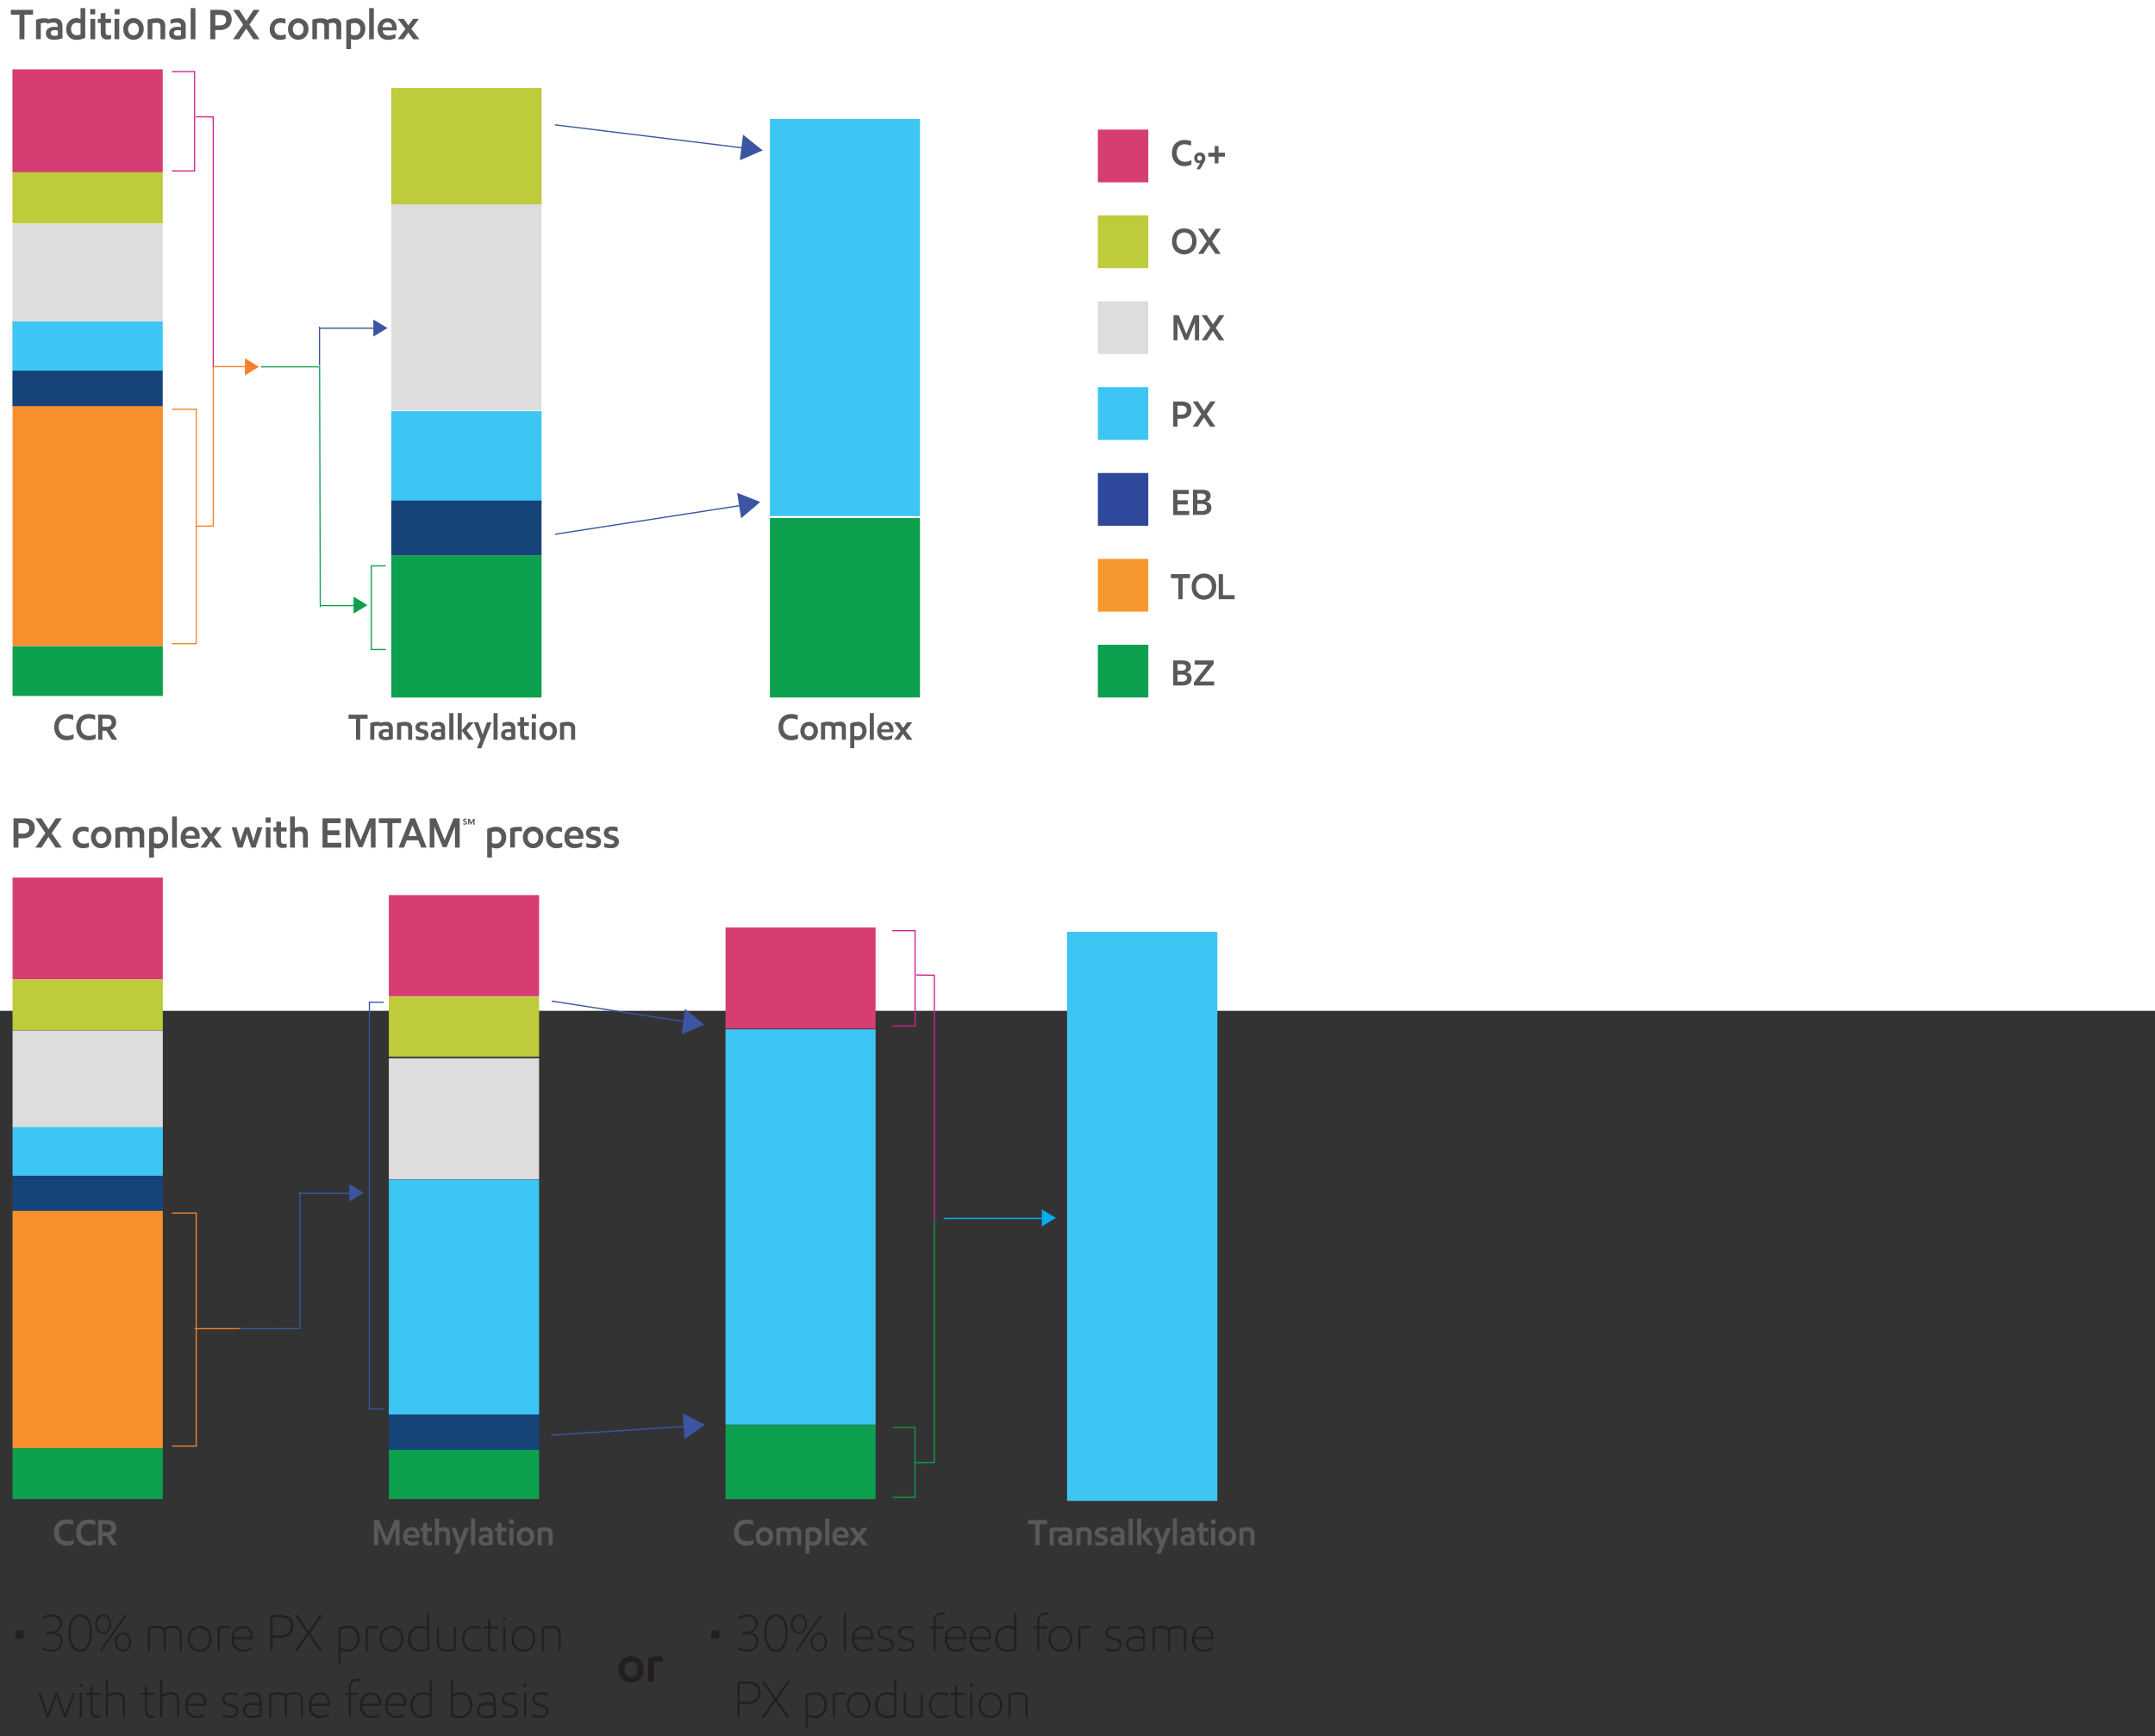 <svg id="outlines" xmlns="http://www.w3.org/2000/svg" xmlns:xlink="http://www.w3.org/1999/xlink" viewBox="0 0 679 547"><rect x="0" y="0" width="679" height="547" fill="#333333" stroke="none"/><defs><style>.cls-1,.cls-12,.cls-13,.cls-14,.cls-16,.cls-17,.cls-18,.cls-19,.cls-20,.cls-23,.cls-25{fill:none;}.cls-2{fill:#fff;}.cls-3{clip-path:url(#clip-path);}.cls-4{fill:#231f20;}.cls-5{fill:#d63d72;}.cls-6{fill:#becb3a;}.cls-7{fill:#ddd;}.cls-8{fill:#3dc6f3;}.cls-9{fill:#174478;}.cls-10{fill:#f68f2c;}.cls-11{fill:#0da04f;}.cls-12,.cls-14{stroke:#3c55a3;}.cls-12,.cls-13,.cls-14,.cls-16,.cls-17,.cls-18,.cls-19,.cls-20,.cls-23,.cls-25{stroke-miterlimit:10;}.cls-12,.cls-13,.cls-16,.cls-17{stroke-width:0.38px;}.cls-13{stroke:#f4812a;}.cls-14,.cls-20{stroke-width:0.39px;}.cls-15{fill:#3c55a3;}.cls-16,.cls-18,.cls-23{stroke:#d0218e;}.cls-17,.cls-19,.cls-25{stroke:#0da04f;}.cls-18{stroke-width:0.38px;}.cls-19{stroke-width:0.35px;}.cls-20{stroke:#00adee;}.cls-21{fill:#00adee;}.cls-22{fill:#58595b;}.cls-23,.cls-25{stroke-width:0.37px;}.cls-24{fill:#f4812a;}.cls-26{fill:#2f489c;}.cls-27{fill:#f7982f;}</style><clipPath id="clip-path"><rect class="cls-1" x="3.42" y="2.54" width="391.86" height="542"/></clipPath></defs><title>CHfs md</title><rect class="cls-2" y="-0.5" width="679" height="319"/><g class="cls-3"><path class="cls-4" d="M4.91,513.72H7.43v2.64H4.91Z"/><path class="cls-4" d="M13.4,519.84V519a3.78,3.78,0,0,0,1.22.52,6,6,0,0,0,1.54.21,3,3,0,0,0,2.18-.7,2.5,2.5,0,0,0,.74-1.87c0-1.51-1.08-2.26-3.24-2.26H14.68v-.73h1.09a3.38,3.38,0,0,0,2.22-.71,2.29,2.29,0,0,0,.86-1.85,2.07,2.07,0,0,0-.66-1.61,2.79,2.79,0,0,0-2-.6,4.26,4.26,0,0,0-1.37.24,5.27,5.27,0,0,0-1.19.57v-.8a5.75,5.75,0,0,1,1.2-.48,4.7,4.7,0,0,1,1.41-.22,3.37,3.37,0,0,1,2.5.81,2.87,2.87,0,0,1,.78,2.08,2.65,2.65,0,0,1-.67,1.81,3.22,3.22,0,0,1-1.6,1v0c1.67.33,2.51,1.22,2.51,2.67a3.13,3.13,0,0,1-1,2.37,3.83,3.83,0,0,1-2.72.92,6.67,6.67,0,0,1-1.49-.17A5,5,0,0,1,13.4,519.84Z"/><path class="cls-4" d="M28.05,518.71a3,3,0,0,1-2.78,1.69,3,3,0,0,1-2.69-1.53,8.34,8.34,0,0,1-1-4.41,7.74,7.74,0,0,1,1-4.29,3.08,3.08,0,0,1,2.71-1.48A3,3,0,0,1,28,510.2a8.29,8.29,0,0,1,.92,4.29A8.93,8.93,0,0,1,28.05,518.71Zm-4.91-.29a2.46,2.46,0,0,0,2.15,1.28,2.38,2.38,0,0,0,2.21-1.43,8.06,8.06,0,0,0,.75-3.75q0-5.13-3-5.13a2.39,2.39,0,0,0-2.17,1.3,7.44,7.44,0,0,0-.77,3.75A7.62,7.62,0,0,0,23.14,518.42Z"/><path class="cls-4" d="M34.36,513.89a2.31,2.31,0,0,1-1.83.81,2.28,2.28,0,0,1-1.82-.81,3.74,3.74,0,0,1,0-4.36,2.49,2.49,0,0,1,3.65,0,3.8,3.8,0,0,1,0,4.37ZM33.94,510a1.88,1.88,0,0,0-2.83,0,2.77,2.77,0,0,0-.51,1.79,2.69,2.69,0,0,0,.53,1.79,1.88,1.88,0,0,0,2.81,0,3.27,3.27,0,0,0,0-3.54ZM31.36,520.2l7.87-11.31H40L32.09,520.2Zm9.27-.61a2.46,2.46,0,0,1-3.65,0,3.2,3.2,0,0,1-.7-2.19,3.14,3.14,0,0,1,.71-2.17,2.46,2.46,0,0,1,3.64,0,3.8,3.8,0,0,1,0,4.37Zm-.42-3.94A1.71,1.71,0,0,0,38.8,515a1.73,1.73,0,0,0-1.42.63,2.75,2.75,0,0,0-.51,1.78,2.67,2.67,0,0,0,.53,1.79,1.71,1.71,0,0,0,1.4.64,1.74,1.74,0,0,0,1.41-.63,3.29,3.29,0,0,0,0-3.55Z"/><path class="cls-4" d="M57.29,520.2h-.67v-5.26a2,2,0,0,0-.48-1.45,2.11,2.11,0,0,0-1.59-.52,5.27,5.27,0,0,0-1.33.19,4.58,4.58,0,0,0-1.1.43,2.66,2.66,0,0,1,.13.54,4.36,4.36,0,0,1,0,.72v5.35h-.66v-5.3a1.86,1.86,0,0,0-.51-1.5,2.61,2.61,0,0,0-1.67-.43,8.07,8.07,0,0,0-2.13.31v6.92h-.67v-7.4a9.74,9.74,0,0,1,2.91-.49,4.25,4.25,0,0,1,1.32.19,2.16,2.16,0,0,1,.89.52,6.91,6.91,0,0,1,1.26-.49,5.53,5.53,0,0,1,1.6-.22,2.65,2.65,0,0,1,2,.67,2.74,2.74,0,0,1,.6,1.85Z"/><path class="cls-4" d="M60.2,519.27a4.16,4.16,0,0,1-1.05-2.91,4.08,4.08,0,0,1,1.06-2.9,3.74,3.74,0,0,1,5.39,0,4.56,4.56,0,0,1,0,5.82,3.72,3.72,0,0,1-5.4,0Zm4.93-.46a3.6,3.6,0,0,0,.81-2.45,3.53,3.53,0,0,0-.83-2.43,3.09,3.09,0,0,0-4.43,0,3.58,3.58,0,0,0-.81,2.44,3.53,3.53,0,0,0,.84,2.44,3.06,3.06,0,0,0,4.42,0Z"/><path class="cls-4" d="M72.52,513.11a5.78,5.78,0,0,0-1.31-.14,5.61,5.61,0,0,0-1.06.11,4.46,4.46,0,0,0-.88.24v6.88H68.6v-7.37a6.85,6.85,0,0,1,2.63-.52,5.75,5.75,0,0,1,1.29.13Z"/><path class="cls-4" d="M79.62,516.52H73.69v.08a3.25,3.25,0,0,0,.79,2.25,2.74,2.74,0,0,0,2.16.9,4.33,4.33,0,0,0,1.4-.23,4.1,4.1,0,0,0,1.11-.54v.75a5.05,5.05,0,0,1-2.63.7,3.35,3.35,0,0,1-2.57-1,4.11,4.11,0,0,1-1-2.88,4.57,4.57,0,0,1,1-3,3.21,3.21,0,0,1,2.59-1.15,2.72,2.72,0,0,1,2.33,1,4.37,4.37,0,0,1,.77,2.66Zm-.67-.68a3.26,3.26,0,0,0-.62-2.06A2.17,2.17,0,0,0,76.5,513a2.57,2.57,0,0,0-1.91.77,3.33,3.33,0,0,0-.87,2.08Z"/><path class="cls-4" d="M88.25,516H85.89v4.21H85.2V508.89h3.14a4.53,4.53,0,0,1,3.09.88,3.15,3.15,0,0,1,1,2.47A3.64,3.64,0,0,1,91.35,515,4.39,4.39,0,0,1,88.25,516Zm-2.36-.7h2.32a3.77,3.77,0,0,0,2.59-.78,2.83,2.83,0,0,0,.86-2.22q0-2.7-3.36-2.7H85.89Z"/><path class="cls-4" d="M101.6,520.2h-.88l-3.52-5-3.5,5h-.86l3.92-5.6-3.89-5.71h.89l3.47,5.18,3.55-5.18h.85l-3.95,5.71Z"/><path class="cls-4" d="M108.21,520.31a3.82,3.82,0,0,1-.91-.35V524h-.67v-11a6.12,6.12,0,0,1,3-.75,3.5,3.5,0,0,1,2.7,1.06,4.06,4.06,0,0,1,1,2.88,4.29,4.29,0,0,1-1.09,3,3.75,3.75,0,0,1-2.85,1.16A4.92,4.92,0,0,1,108.21,520.31Zm-.91-1.1a4.26,4.26,0,0,0,2.15.54,3,3,0,0,0,2.27-.92,3.6,3.6,0,0,0,.87-2.57,3.34,3.34,0,0,0-.82-2.38,2.88,2.88,0,0,0-2.23-.89,5.22,5.22,0,0,0-1.25.15,4.51,4.51,0,0,0-1,.34Z"/><path class="cls-4" d="M119.14,513.11a5.69,5.69,0,0,0-2.37,0,4.67,4.67,0,0,0-.88.24v6.88h-.67v-7.37a6.85,6.85,0,0,1,2.63-.52,5.63,5.63,0,0,1,1.29.13Z"/><path class="cls-4" d="M120.67,519.27a4.53,4.53,0,0,1,0-5.81,3.74,3.74,0,0,1,5.39,0,4.56,4.56,0,0,1,0,5.82,3.72,3.72,0,0,1-5.4,0Zm4.93-.46a3.6,3.6,0,0,0,.81-2.45,3.53,3.53,0,0,0-.83-2.43,3.09,3.09,0,0,0-4.43,0,3.58,3.58,0,0,0-.81,2.44,3.53,3.53,0,0,0,.84,2.44,3.06,3.06,0,0,0,4.42,0Z"/><path class="cls-4" d="M129.61,513.46a3.74,3.74,0,0,1,2.9-1.15,5.35,5.35,0,0,1,1.11.11,8.6,8.6,0,0,1,.94.29v-4.52h.67v11.56a6.18,6.18,0,0,1-2.88.68,3.67,3.67,0,0,1-2.78-1,3.94,3.94,0,0,1-1-2.87A4.33,4.33,0,0,1,129.61,513.46Zm4,6.17a4.12,4.12,0,0,0,1-.31v-5.86a5.36,5.36,0,0,0-2.08-.47,3,3,0,0,0-2.35.94,4.09,4.09,0,0,0-.09,4.9,2.92,2.92,0,0,0,2.36.92A5.81,5.81,0,0,0,133.57,519.63Z"/><path class="cls-4" d="M137.61,517.47v-5h.67v4.79a2.7,2.7,0,0,0,.55,1.83,2.65,2.65,0,0,0,2,.61,6.57,6.57,0,0,0,1.13-.1,7,7,0,0,0,1-.21V512.5h.66v7.44c-.5.14-1,.25-1.44.34a8.25,8.25,0,0,1-1.42.12,3.19,3.19,0,0,1-2.43-.78A3,3,0,0,1,137.61,517.47Z"/><path class="cls-4" d="M151.56,513.56a4.25,4.25,0,0,0-1-.41,4.85,4.85,0,0,0-1.22-.16,2.91,2.91,0,0,0-2.23.89,3.42,3.42,0,0,0-.83,2.45,3.6,3.6,0,0,0,.84,2.46,2.82,2.82,0,0,0,2.24,1,5.35,5.35,0,0,0,1.37-.17,4.85,4.85,0,0,0,1-.39v.74a4.49,4.49,0,0,1-1,.35,5.58,5.58,0,0,1-1.33.15,3.62,3.62,0,0,1-2.76-1.11,4.64,4.64,0,0,1,0-5.89,3.65,3.65,0,0,1,2.8-1.12,4.73,4.73,0,0,1,2.12.45Z"/><path class="cls-4" d="M156.88,512.5v.65h-2.49v4.55a2.42,2.42,0,0,0,.39,1.53,1.41,1.41,0,0,0,1.15.47,3.82,3.82,0,0,0,.95-.13v.62a3.47,3.47,0,0,1-1.06.16c-1.4,0-2.1-.85-2.1-2.56v-4.64h-1.4v-.65h1.4v-2.31h.67v2.31Z"/><path class="cls-4" d="M158.46,510.58v-.93h.88v.93Zm.1,9.62v-7.7h.67v7.7Z"/><path class="cls-4" d="M162.22,519.27a4.16,4.16,0,0,1-1.05-2.91,4.08,4.08,0,0,1,1.06-2.9,3.74,3.74,0,0,1,5.39,0,4.56,4.56,0,0,1,0,5.82,3.72,3.72,0,0,1-5.4,0Zm4.93-.46a3.6,3.6,0,0,0,.81-2.45,3.53,3.53,0,0,0-.83-2.43,3.09,3.09,0,0,0-4.43,0,3.58,3.58,0,0,0-.81,2.44,3.53,3.53,0,0,0,.84,2.44,3.06,3.06,0,0,0,4.42,0Z"/><path class="cls-4" d="M176.64,520.2H176v-5.06a2.29,2.29,0,0,0-.5-1.69,2.56,2.56,0,0,0-1.76-.48,7.34,7.34,0,0,0-1.3.13,10.26,10.26,0,0,0-1.12.25v6.85h-.67v-7.4a11.94,11.94,0,0,1,3.14-.49A3.11,3.11,0,0,1,176,513a2.67,2.67,0,0,1,.67,2Z"/><path class="cls-4" d="M20.21,541.12,18.36,536c-.27-.74-.45-1.31-.55-1.71h0c-.1.34-.29.91-.59,1.72l-1.9,5.07h-.66l-2.56-7.7h.68l1.88,5.74c.13.37.24.74.33,1.09H15q.18-.64.48-1.44l2.05-5.39h.58l2,5.73c.11.32.23.69.36,1.1h0c.1-.34.21-.71.36-1.1L23,533.42h.7l-2.87,7.7Z"/><path class="cls-4" d="M25.05,531.5v-.93h.87v.93Zm.09,9.62v-7.7h.67v7.7Z"/><path class="cls-4" d="M31.65,533.42v.65H29.16v4.54a2.38,2.38,0,0,0,.39,1.53,1.38,1.38,0,0,0,1.15.47,3.4,3.4,0,0,0,.95-.13v.62a3.19,3.19,0,0,1-1.06.16q-2.1,0-2.1-2.55v-4.64h-1.4v-.65h1.4v-2.31h.67v2.31Z"/><path class="cls-4" d="M39.37,536.19v4.93H38.7v-4.74a3,3,0,0,0-.49-1.89,2,2,0,0,0-1.6-.6,4,4,0,0,0-1.37.25,5.88,5.88,0,0,0-1.23.61v6.37h-.67v-12H34V534a4.21,4.21,0,0,1,1.22-.57,4.6,4.6,0,0,1,1.48-.25,2.62,2.62,0,0,1,2,.71A3.13,3.13,0,0,1,39.37,536.19Z"/><path class="cls-4" d="M48.77,533.42v.65H46.28v4.54a2.38,2.38,0,0,0,.39,1.53,1.37,1.37,0,0,0,1.15.47,3.45,3.45,0,0,0,1-.13v.62a3.23,3.23,0,0,1-1.06.16q-2.1,0-2.1-2.55v-4.64h-1.4v-.65h1.4v-2.31h.67v2.31Z"/><path class="cls-4" d="M56.48,536.19v4.93h-.67v-4.74a3,3,0,0,0-.49-1.89,1.93,1.93,0,0,0-1.59-.6,4,4,0,0,0-1.37.25,5.43,5.43,0,0,0-1.23.61v6.37h-.67v-12h.67V534a4.14,4.14,0,0,1,1.21-.57,4.64,4.64,0,0,1,1.48-.25,2.65,2.65,0,0,1,2,.71A3.18,3.18,0,0,1,56.48,536.19Z"/><path class="cls-4" d="M65,537.44H59.05v.08a3.32,3.32,0,0,0,.79,2.25,2.77,2.77,0,0,0,2.17.89,4.11,4.11,0,0,0,1.4-.23,4.51,4.51,0,0,0,1.1-.53v.75a5.11,5.11,0,0,1-2.63.69,3.29,3.29,0,0,1-2.56-1,4,4,0,0,1-1-2.88,4.55,4.55,0,0,1,1-3,3.22,3.22,0,0,1,2.59-1.16,2.72,2.72,0,0,1,2.33,1,4.35,4.35,0,0,1,.77,2.66Zm-.67-.69a3.23,3.23,0,0,0-.61-2,2.17,2.17,0,0,0-1.83-.79,2.54,2.54,0,0,0-1.92.77,3.44,3.44,0,0,0-.87,2.07Z"/><path class="cls-4" d="M74.66,534.38a4.42,4.42,0,0,0-2-.47,2.21,2.21,0,0,0-1.44.39,1.38,1.38,0,0,0-.48,1.12,1.06,1.06,0,0,0,.45.9,7.45,7.45,0,0,0,1.73.74,4.45,4.45,0,0,1,1.74.88,1.77,1.77,0,0,1,.45,1.26,1.94,1.94,0,0,1-.67,1.49,2.88,2.88,0,0,1-2,.62,6.1,6.1,0,0,1-1.3-.13,3,3,0,0,1-1-.36V540a3.77,3.77,0,0,0,1.1.43,4.79,4.79,0,0,0,1.26.18,2.3,2.3,0,0,0,1.45-.39,1.25,1.25,0,0,0,.5-1,1.18,1.18,0,0,0-.85-1.17c-.56-.22-1.06-.39-1.48-.51a5.45,5.45,0,0,1-1.34-.65,1.6,1.6,0,0,1-.7-1.46,2,2,0,0,1,.71-1.55,3,3,0,0,1,2-.63,5.77,5.77,0,0,1,1.1.1,3.36,3.36,0,0,1,.83.27Z"/><path class="cls-4" d="M82.47,540.73a6.62,6.62,0,0,1-1.28.42,7.54,7.54,0,0,1-1.71.18,3.5,3.5,0,0,1-2.17-.59,2.12,2.12,0,0,1-.75-1.79,2.23,2.23,0,0,1,.78-1.8,3.71,3.71,0,0,1,2.45-.67,9.67,9.67,0,0,1,2,.21v-.39a2.55,2.55,0,0,0-.54-1.86,2.41,2.41,0,0,0-1.68-.52,5.89,5.89,0,0,0-2.49.67v-.72a5.55,5.55,0,0,1,1.16-.44,4.81,4.81,0,0,1,1.37-.21,2.79,2.79,0,0,1,2.17.73,3.29,3.29,0,0,1,.65,2.24Zm-.64-.48v-2.88l-.34,0a13.57,13.57,0,0,0-1.76-.14,3,3,0,0,0-1.86.48,1.49,1.49,0,0,0-.63,1.24c0,1.16.77,1.75,2.32,1.75A7.35,7.35,0,0,0,81.83,540.25Z"/><path class="cls-4" d="M95.48,541.12h-.67v-5.26a1.76,1.76,0,0,0-2.07-2,4.91,4.91,0,0,0-1.33.19,4.34,4.34,0,0,0-1.1.43,2.06,2.06,0,0,1,.14.54,5.52,5.52,0,0,1,0,.71v5.36h-.67v-5.31a1.9,1.9,0,0,0-.5-1.5,2.65,2.65,0,0,0-1.68-.42,7.78,7.78,0,0,0-2.13.31v6.92h-.67v-7.41a10.18,10.18,0,0,1,2.91-.49,4.16,4.16,0,0,1,1.32.2,1.94,1.94,0,0,1,.89.52,7.31,7.31,0,0,1,1.27-.5,5.78,5.78,0,0,1,1.6-.22,2.62,2.62,0,0,1,2,.68,2.67,2.67,0,0,1,.6,1.85Z"/><path class="cls-4" d="M104,537.44H98.05v.08a3.27,3.27,0,0,0,.79,2.25,2.76,2.76,0,0,0,2.16.89,4.17,4.17,0,0,0,1.41-.23,4.51,4.51,0,0,0,1.1-.53v.75a5.14,5.14,0,0,1-2.63.69,3.32,3.32,0,0,1-2.57-1,4.07,4.07,0,0,1-1-2.88,4.55,4.55,0,0,1,1-3,3.22,3.22,0,0,1,2.59-1.16,2.73,2.73,0,0,1,2.33,1,4.35,4.35,0,0,1,.77,2.66Zm-.67-.69a3.23,3.23,0,0,0-.62-2,2.17,2.17,0,0,0-1.83-.79,2.53,2.53,0,0,0-1.91.77,3.33,3.33,0,0,0-.87,2.07Z"/><path class="cls-4" d="M113.56,529.79a3.89,3.89,0,0,0-1.07-.17c-1.29,0-1.93.78-1.93,2.33v1.47H113v.65h-2.43v7h-.67v-7h-1.23v-.65h1.23V531.9a3.15,3.15,0,0,1,.69-2.14,2.45,2.45,0,0,1,1.92-.79,3.53,3.53,0,0,1,1.06.15Z"/><path class="cls-4" d="M120.07,537.44h-5.93v.08a3.27,3.27,0,0,0,.79,2.25,2.77,2.77,0,0,0,2.17.89,4.15,4.15,0,0,0,1.4-.23,4.51,4.51,0,0,0,1.1-.53v.75a5.11,5.11,0,0,1-2.63.69,3.32,3.32,0,0,1-2.57-1,4.07,4.07,0,0,1-1-2.88,4.55,4.55,0,0,1,1-3,3.22,3.22,0,0,1,2.59-1.16,2.72,2.72,0,0,1,2.33,1,4.35,4.35,0,0,1,.77,2.66Zm-.67-.69a3.23,3.23,0,0,0-.62-2,2.16,2.16,0,0,0-1.82-.79,2.54,2.54,0,0,0-1.92.77,3.33,3.33,0,0,0-.87,2.07Z"/><path class="cls-4" d="M128,537.44h-5.93v.08a3.27,3.27,0,0,0,.79,2.25,2.77,2.77,0,0,0,2.17.89,4.15,4.15,0,0,0,1.4-.23,4.51,4.51,0,0,0,1.1-.53v.75a5.11,5.11,0,0,1-2.63.69,3.32,3.32,0,0,1-2.57-1,4.07,4.07,0,0,1-1-2.88,4.55,4.55,0,0,1,1-3,3.22,3.22,0,0,1,2.59-1.16,2.72,2.72,0,0,1,2.33,1,4.35,4.35,0,0,1,.77,2.66Zm-.67-.69a3.29,3.29,0,0,0-.61-2,2.17,2.17,0,0,0-1.83-.79,2.54,2.54,0,0,0-1.92.77,3.33,3.33,0,0,0-.87,2.07Z"/><path class="cls-4" d="M130.4,534.37a3.77,3.77,0,0,1,2.89-1.15,4.75,4.75,0,0,1,1.12.12,6,6,0,0,1,.94.29V529.1H136v11.56a6.06,6.06,0,0,1-2.88.68,3.67,3.67,0,0,1-2.79-1.05,4,4,0,0,1-1-2.87A4.29,4.29,0,0,1,130.4,534.37Zm3.95,6.18a4.54,4.54,0,0,0,1-.31v-5.86a5.23,5.23,0,0,0-2.09-.47,3.05,3.05,0,0,0-2.34.93,3.62,3.62,0,0,0-.86,2.53,3.52,3.52,0,0,0,.77,2.37,2.91,2.91,0,0,0,2.36.92A6.42,6.42,0,0,0,134.35,540.55Z"/><path class="cls-4" d="M147.69,540.22a3.9,3.9,0,0,1-2.91,1.12,6.55,6.55,0,0,1-2.66-.48V529.1h.67V534a3.94,3.94,0,0,1,1.1-.56,4.4,4.4,0,0,1,1.43-.21,3.19,3.19,0,0,1,2.52,1.1,4.76,4.76,0,0,1-.15,5.9Zm-4.9.1a3.56,3.56,0,0,0,.88.25,6.41,6.41,0,0,0,1.06.09,3.27,3.27,0,0,0,2.47-.92,4.11,4.11,0,0,0,.13-4.91,2.55,2.55,0,0,0-2.12-.92,3.78,3.78,0,0,0-1.3.22,5.59,5.59,0,0,0-1.12.57Z"/><path class="cls-4" d="M156.2,540.73a6.62,6.62,0,0,1-1.28.42,7.61,7.61,0,0,1-1.71.18,3.48,3.48,0,0,1-2.17-.59,2.12,2.12,0,0,1-.75-1.79,2.23,2.23,0,0,1,.78-1.8,3.71,3.71,0,0,1,2.45-.67,9.67,9.67,0,0,1,2,.21v-.39a2.55,2.55,0,0,0-.54-1.86,2.41,2.41,0,0,0-1.68-.52,5.89,5.89,0,0,0-2.49.67v-.72a5.55,5.55,0,0,1,1.16-.44,4.81,4.81,0,0,1,1.37-.21,2.79,2.79,0,0,1,2.17.73,3.29,3.29,0,0,1,.65,2.24Zm-.64-.48v-2.88l-.34,0a13.57,13.57,0,0,0-1.76-.14,3,3,0,0,0-1.86.48,1.49,1.49,0,0,0-.63,1.24c0,1.16.77,1.75,2.32,1.75A7.35,7.35,0,0,0,155.56,540.25Z"/><path class="cls-4" d="M162.78,534.38a4.39,4.39,0,0,0-2.05-.47,2.25,2.25,0,0,0-1.44.39,1.38,1.38,0,0,0-.47,1.12,1.06,1.06,0,0,0,.45.9,7.32,7.32,0,0,0,1.72.74,4.45,4.45,0,0,1,1.74.88,1.73,1.73,0,0,1,.46,1.26,2,2,0,0,1-.68,1.49,2.85,2.85,0,0,1-2,.62,6,6,0,0,1-1.3-.13,3.05,3.05,0,0,1-1-.36V540a3.88,3.88,0,0,0,1.1.43,4.8,4.8,0,0,0,1.27.18,2.34,2.34,0,0,0,1.45-.39,1.24,1.24,0,0,0,.49-1,1.18,1.18,0,0,0-.84-1.17c-.57-.22-1.06-.39-1.48-.51a5.28,5.28,0,0,1-1.34-.65,1.61,1.61,0,0,1-.71-1.46,2,2,0,0,1,.72-1.55,2.91,2.91,0,0,1,2-.63,5.7,5.7,0,0,1,1.1.1,3.09,3.09,0,0,1,.83.27Z"/><path class="cls-4" d="M165,531.5v-.93h.88v.93Zm.1,9.62v-7.7h.67v7.7Z"/><path class="cls-4" d="M172.45,534.38a4.46,4.46,0,0,0-2.06-.47,2.25,2.25,0,0,0-1.44.39,1.41,1.41,0,0,0-.47,1.12,1.06,1.06,0,0,0,.45.9,7.45,7.45,0,0,0,1.73.74,4.32,4.32,0,0,1,1.73.88,1.73,1.73,0,0,1,.46,1.26,1.92,1.92,0,0,1-.68,1.49,2.85,2.85,0,0,1-2,.62,6,6,0,0,1-1.3-.13,3,3,0,0,1-1-.36V540a3.81,3.81,0,0,0,1.09.43,4.86,4.86,0,0,0,1.27.18,2.32,2.32,0,0,0,1.45-.39,1.25,1.25,0,0,0,.5-1,1.19,1.19,0,0,0-.85-1.17c-.57-.22-1.06-.39-1.48-.51a5.28,5.28,0,0,1-1.34-.65,1.61,1.61,0,0,1-.71-1.46,2,2,0,0,1,.72-1.55,3,3,0,0,1,2-.63,5.6,5.6,0,0,1,1.09.1,3.31,3.31,0,0,1,.84.27Z"/></g><path class="cls-4" d="M224.12,513.72h2.52v2.64h-2.52Z"/><path class="cls-4" d="M232.62,519.84V519a3.78,3.78,0,0,0,1.22.52,5.87,5.87,0,0,0,1.53.21,3,3,0,0,0,2.19-.7,2.5,2.5,0,0,0,.74-1.87c0-1.51-1.08-2.26-3.24-2.26h-1.17v-.73H235a3.39,3.39,0,0,0,2.23-.71,2.28,2.28,0,0,0,.85-1.85,2.07,2.07,0,0,0-.65-1.61,2.82,2.82,0,0,0-2-.6,4.21,4.21,0,0,0-1.37.24,5.15,5.15,0,0,0-1.2.57v-.8a5.86,5.86,0,0,1,1.21-.48,4.7,4.7,0,0,1,1.41-.22,3.33,3.33,0,0,1,2.49.81,2.84,2.84,0,0,1,.79,2.08,2.66,2.66,0,0,1-.68,1.81,3.19,3.19,0,0,1-1.59,1v0c1.67.33,2.5,1.22,2.5,2.67a3.1,3.1,0,0,1-1,2.37,3.8,3.8,0,0,1-2.71.92,6.83,6.83,0,0,1-1.5-.17A4.92,4.92,0,0,1,232.62,519.84Z"/><path class="cls-4" d="M247.27,518.71a3,3,0,0,1-2.78,1.69,3,3,0,0,1-2.7-1.53,8.34,8.34,0,0,1-1-4.41,7.83,7.83,0,0,1,1-4.29,3.11,3.11,0,0,1,2.71-1.48,3,3,0,0,1,2.73,1.51,8.3,8.3,0,0,1,.91,4.29A8.94,8.94,0,0,1,247.27,518.71Zm-4.91-.29a2.45,2.45,0,0,0,2.15,1.28,2.39,2.39,0,0,0,2.21-1.43,8.2,8.2,0,0,0,.74-3.75q0-5.13-3-5.13a2.42,2.42,0,0,0-2.18,1.3,7.45,7.45,0,0,0-.76,3.75A7.62,7.62,0,0,0,242.36,518.42Z"/><path class="cls-4" d="M253.57,513.89a2.46,2.46,0,0,1-3.65,0,3.72,3.72,0,0,1,0-4.36,2.32,2.32,0,0,1,1.81-.8,2.3,2.3,0,0,1,1.83.79,3.8,3.8,0,0,1,0,4.37Zm-.42-3.93a1.87,1.87,0,0,0-2.82,0,2.71,2.71,0,0,0-.52,1.79,2.75,2.75,0,0,0,.53,1.79,1.88,1.88,0,0,0,2.81,0,3.27,3.27,0,0,0,0-3.54Zm-2.57,10.24,7.87-11.31h.73l-7.87,11.31Zm9.26-.61a2.46,2.46,0,0,1-3.65,0,3.25,3.25,0,0,1-.7-2.19,3.19,3.19,0,0,1,.71-2.17,2.46,2.46,0,0,1,3.64,0,3.76,3.76,0,0,1,0,4.37Zm-.42-3.94A1.68,1.68,0,0,0,258,515a1.71,1.71,0,0,0-1.41.63,3.3,3.3,0,0,0,0,3.57,1.87,1.87,0,0,0,2.81,0,3.29,3.29,0,0,0,0-3.55Z"/><path class="cls-4" d="M265.87,520.2v-12h.67v12Z"/><path class="cls-4" d="M275.12,516.52h-5.93v.08a3.25,3.25,0,0,0,.79,2.25,2.74,2.74,0,0,0,2.16.9,4.33,4.33,0,0,0,1.4-.23,4.1,4.1,0,0,0,1.11-.54v.75a5.05,5.05,0,0,1-2.63.7,3.35,3.35,0,0,1-2.57-1,4.11,4.11,0,0,1-1-2.88,4.57,4.57,0,0,1,1-3,3.21,3.21,0,0,1,2.59-1.15,2.72,2.72,0,0,1,2.33,1,4.37,4.37,0,0,1,.77,2.66Zm-.67-.68a3.26,3.26,0,0,0-.62-2.06A2.17,2.17,0,0,0,272,513a2.57,2.57,0,0,0-1.91.77,3.33,3.33,0,0,0-.87,2.08Z"/><path class="cls-4" d="M281.15,513.46a4.51,4.51,0,0,0-2-.47,2.19,2.19,0,0,0-1.44.4,1.38,1.38,0,0,0-.48,1.11,1,1,0,0,0,.46.9,6.91,6.91,0,0,0,1.72.74,4.44,4.44,0,0,1,1.74.89,1.73,1.73,0,0,1,.46,1.25,2,2,0,0,1-.68,1.5,2.9,2.9,0,0,1-2,.62,6.74,6.74,0,0,1-1.3-.13,3.58,3.58,0,0,1-1-.36v-.78a4.21,4.21,0,0,0,1.1.43,5.23,5.23,0,0,0,1.27.17,2.41,2.41,0,0,0,1.45-.38,1.26,1.26,0,0,0,.49-1.05,1.16,1.16,0,0,0-.85-1.17c-.56-.22-1-.39-1.47-.52a5.22,5.22,0,0,1-1.34-.64,1.61,1.61,0,0,1-.71-1.47,2,2,0,0,1,.72-1.55,2.91,2.91,0,0,1,2-.63,5.7,5.7,0,0,1,1.1.11,2.77,2.77,0,0,1,.83.27Z"/><path class="cls-4" d="M287.7,513.46a4.51,4.51,0,0,0-2.05-.47,2.19,2.19,0,0,0-1.44.4,1.37,1.37,0,0,0-.47,1.11,1.06,1.06,0,0,0,.45.9,6.85,6.85,0,0,0,1.73.74,4.38,4.38,0,0,1,1.73.89,1.69,1.69,0,0,1,.46,1.25,2,2,0,0,1-.68,1.5,2.9,2.9,0,0,1-2,.62,6.74,6.74,0,0,1-1.3-.13,3.58,3.58,0,0,1-1-.36v-.78a4.21,4.21,0,0,0,1.1.43,5.23,5.23,0,0,0,1.27.17,2.41,2.41,0,0,0,1.45-.38,1.26,1.26,0,0,0,.49-1.05,1.16,1.16,0,0,0-.84-1.17c-.57-.22-1.06-.39-1.48-.52a5.22,5.22,0,0,1-1.34-.64,1.61,1.61,0,0,1-.71-1.47,2,2,0,0,1,.72-1.55,2.91,2.91,0,0,1,2-.63,5.7,5.7,0,0,1,1.1.11,2.77,2.77,0,0,1,.83.27Z"/><path class="cls-4" d="M297.8,508.87a3.86,3.86,0,0,0-1.07-.16c-1.29,0-1.93.78-1.93,2.33v1.46h2.43v.65H294.8v7.05h-.67v-7.05H292.9v-.65h1.23V511a3.15,3.15,0,0,1,.69-2.14,2.44,2.44,0,0,1,1.93-.79,3.51,3.51,0,0,1,1.05.15Z"/><path class="cls-4" d="M304.31,516.52h-5.93v.08a3.25,3.25,0,0,0,.79,2.25,2.74,2.74,0,0,0,2.17.9,4.42,4.42,0,0,0,1.4-.23,4.18,4.18,0,0,0,1.1-.54v.75a5,5,0,0,1-2.63.7,3.36,3.36,0,0,1-2.57-1,4.11,4.11,0,0,1-1-2.88,4.57,4.57,0,0,1,1-3,3.21,3.21,0,0,1,2.59-1.15,2.71,2.71,0,0,1,2.33,1,4.37,4.37,0,0,1,.77,2.66Zm-.67-.68a3.26,3.26,0,0,0-.62-2.06,2.16,2.16,0,0,0-1.82-.79,2.58,2.58,0,0,0-1.92.77,3.33,3.33,0,0,0-.87,2.08Z"/><path class="cls-4" d="M312.26,516.52h-5.93v.08a3.3,3.3,0,0,0,.79,2.25,2.76,2.76,0,0,0,2.17.9,4.37,4.37,0,0,0,1.4-.23,4.18,4.18,0,0,0,1.1-.54v.75a5,5,0,0,1-2.63.7,3.32,3.32,0,0,1-2.56-1,4.07,4.07,0,0,1-1-2.88,4.63,4.63,0,0,1,1-3,3.23,3.23,0,0,1,2.59-1.15,2.71,2.71,0,0,1,2.33,1,4.37,4.37,0,0,1,.77,2.66Zm-.67-.68a3.26,3.26,0,0,0-.61-2.06,2.17,2.17,0,0,0-1.83-.79,2.58,2.58,0,0,0-1.92.77,3.45,3.45,0,0,0-.87,2.08Z"/><path class="cls-4" d="M314.64,513.46a3.74,3.74,0,0,1,2.9-1.15,5.35,5.35,0,0,1,1.11.11,8.6,8.6,0,0,1,.94.29v-4.52h.67v11.56a6.18,6.18,0,0,1-2.88.68,3.71,3.71,0,0,1-2.79-1,4,4,0,0,1-1-2.87A4.34,4.34,0,0,1,314.64,513.46Zm3.95,6.17a4.07,4.07,0,0,0,1-.31v-5.86a5.41,5.41,0,0,0-2.09-.47,3,3,0,0,0-2.34.94,4.09,4.09,0,0,0-.09,4.9,2.91,2.91,0,0,0,2.36.92A5.64,5.64,0,0,0,318.59,519.63Z"/><path class="cls-4" d="M330.47,508.87a4,4,0,0,0-1.08-.16c-1.28,0-1.93.78-1.93,2.33v1.46h2.43v.65h-2.43v7.05h-.67v-7.05h-1.23v-.65h1.23V511a3.1,3.1,0,0,1,.7-2.14,2.4,2.4,0,0,1,1.92-.79,3.62,3.62,0,0,1,1.06.15Z"/><path class="cls-4" d="M331.39,519.27a4.16,4.16,0,0,1-1.05-2.91,4.08,4.08,0,0,1,1.06-2.9,3.74,3.74,0,0,1,5.39,0,4.56,4.56,0,0,1,0,5.82,3.72,3.72,0,0,1-5.4,0Zm4.93-.46a3.6,3.6,0,0,0,.81-2.45,3.53,3.53,0,0,0-.83-2.43,3.09,3.09,0,0,0-4.43,0,3.58,3.58,0,0,0-.81,2.44,3.53,3.53,0,0,0,.84,2.44,3.06,3.06,0,0,0,4.42,0Z"/><path class="cls-4" d="M343.71,513.11a5.72,5.72,0,0,0-1.31-.14,5.61,5.61,0,0,0-1.06.11,4.46,4.46,0,0,0-.88.24v6.88h-.67v-7.37a6.85,6.85,0,0,1,2.63-.52,5.69,5.69,0,0,1,1.29.13Z"/><path class="cls-4" d="M353,513.46a4.51,4.51,0,0,0-2.05-.47,2.17,2.17,0,0,0-1.44.4,1.38,1.38,0,0,0-.48,1.11,1,1,0,0,0,.46.9,6.91,6.91,0,0,0,1.72.74,4.44,4.44,0,0,1,1.74.89,1.73,1.73,0,0,1,.46,1.25,2,2,0,0,1-.68,1.5,2.9,2.9,0,0,1-2,.62,6.74,6.74,0,0,1-1.3-.13,3.58,3.58,0,0,1-1-.36v-.78a4.21,4.21,0,0,0,1.1.43,5.23,5.23,0,0,0,1.27.17,2.35,2.35,0,0,0,1.44-.38,1.24,1.24,0,0,0,.5-1.05,1.16,1.16,0,0,0-.85-1.17c-.56-.22-1.05-.39-1.47-.52A5.22,5.22,0,0,1,349,516a1.61,1.61,0,0,1-.71-1.47A2,2,0,0,1,349,513a2.91,2.91,0,0,1,2-.63,5.7,5.7,0,0,1,1.1.11,2.88,2.88,0,0,1,.83.27Z"/><path class="cls-4" d="M360.76,519.81a6,6,0,0,1-1.28.42,7.45,7.45,0,0,1-1.7.18,3.46,3.46,0,0,1-2.17-.58,2.11,2.11,0,0,1-.76-1.79,2.25,2.25,0,0,1,.79-1.81,3.75,3.75,0,0,1,2.45-.67,9.8,9.8,0,0,1,2,.21v-.39a2.48,2.48,0,0,0-.55-1.85,2.33,2.33,0,0,0-1.68-.52,5.9,5.9,0,0,0-2.49.66V513a6.4,6.4,0,0,1,1.16-.45,5.17,5.17,0,0,1,1.38-.2,2.8,2.8,0,0,1,2.16.72,3.24,3.24,0,0,1,.65,2.24Zm-.63-.47v-2.88l-.35-.05a12.14,12.14,0,0,0-1.75-.15,3,3,0,0,0-1.86.48,1.5,1.5,0,0,0-.63,1.25q0,1.74,2.31,1.74A7.38,7.38,0,0,0,360.13,519.34Z"/><path class="cls-4" d="M373.77,520.2h-.67v-5.26a2,2,0,0,0-.47-1.45A2.11,2.11,0,0,0,371,513a5.27,5.27,0,0,0-1.33.19,4.58,4.58,0,0,0-1.1.43,2.66,2.66,0,0,1,.13.54,4.36,4.36,0,0,1,.05.72v5.35h-.67v-5.3a1.86,1.86,0,0,0-.5-1.5A2.63,2.63,0,0,0,366,513a8.2,8.2,0,0,0-2.14.31v6.92h-.66v-7.4a9.74,9.74,0,0,1,2.91-.49,4.25,4.25,0,0,1,1.32.19,2.16,2.16,0,0,1,.89.52,6.91,6.91,0,0,1,1.26-.49,5.53,5.53,0,0,1,1.6-.22,2.61,2.61,0,0,1,2,.67,2.69,2.69,0,0,1,.6,1.85Z"/><path class="cls-4" d="M382.27,516.52h-5.93v.08a3.26,3.26,0,0,0,.8,2.25,2.74,2.74,0,0,0,2.16.9,4.37,4.37,0,0,0,1.4-.23,4,4,0,0,0,1.1-.54v.75a5,5,0,0,1-2.63.7,3.34,3.34,0,0,1-2.56-1,4.07,4.07,0,0,1-1-2.88,4.63,4.63,0,0,1,1-3,3.23,3.23,0,0,1,2.6-1.15,2.7,2.7,0,0,1,2.32,1,4.37,4.37,0,0,1,.77,2.66Zm-.67-.68a3.26,3.26,0,0,0-.61-2.06,2.17,2.17,0,0,0-1.83-.79,2.58,2.58,0,0,0-1.92.77,3.45,3.45,0,0,0-.87,2.08Z"/><g class="cls-3"><path class="cls-4" d="M235.42,536.9h-2.37v4.21h-.68V529.8h3.14a4.5,4.5,0,0,1,3.08.88,3.12,3.12,0,0,1,1,2.47,3.63,3.63,0,0,1-1,2.75A4.39,4.39,0,0,1,235.42,536.9Zm-2.37-.7h2.32a3.75,3.75,0,0,0,2.59-.78,2.8,2.8,0,0,0,.87-2.22q0-2.7-3.36-2.7h-2.42Z"/><path class="cls-4" d="M248.77,541.11h-.89l-3.51-5-3.5,5H240l3.92-5.6L240,529.8h.89L244.4,535,248,529.8h.85l-4,5.71Z"/><path class="cls-4" d="M255.38,541.22a3.82,3.82,0,0,1-.91-.35v4.07h-.67V534a6.11,6.11,0,0,1,3-.75,3.47,3.47,0,0,1,2.7,1.06,4.08,4.08,0,0,1,1,2.88,4.24,4.24,0,0,1-1.09,3,3.72,3.72,0,0,1-2.84,1.16A4.87,4.87,0,0,1,255.38,541.22Zm-.91-1.1a4.23,4.23,0,0,0,2.14.54,3,3,0,0,0,2.28-.92,3.6,3.6,0,0,0,.87-2.57,3.39,3.39,0,0,0-.82-2.38,2.88,2.88,0,0,0-2.23-.89,5.3,5.3,0,0,0-1.26.15,4.23,4.23,0,0,0-1,.34Z"/><path class="cls-4" d="M266.31,534a5.74,5.74,0,0,0-2.38,0,4.54,4.54,0,0,0-.87.24v6.88h-.67v-7.37a6.82,6.82,0,0,1,2.63-.52,5.75,5.75,0,0,1,1.29.13Z"/><path class="cls-4" d="M267.83,540.18a4.51,4.51,0,0,1,0-5.81,3.74,3.74,0,0,1,5.39,0,4.52,4.52,0,0,1,0,5.82,3.71,3.71,0,0,1-5.39,0Zm4.92-.46a3.6,3.6,0,0,0,.81-2.45,3.53,3.53,0,0,0-.83-2.43,3.09,3.09,0,0,0-4.43,0,3.58,3.58,0,0,0-.81,2.44,3.53,3.53,0,0,0,.84,2.44,3.06,3.06,0,0,0,4.42,0Z"/><path class="cls-4" d="M276.77,534.37a3.72,3.72,0,0,1,2.89-1.15,5.28,5.28,0,0,1,1.11.11,8.6,8.6,0,0,1,.94.29V529.1h.67v11.56a6.18,6.18,0,0,1-2.88.68,3.67,3.67,0,0,1-2.78-1.05,3.94,3.94,0,0,1-1-2.87A4.29,4.29,0,0,1,276.77,534.37Zm4,6.17a4.12,4.12,0,0,0,1-.31v-5.86a5.36,5.36,0,0,0-2.08-.47,3,3,0,0,0-2.34.94,3.55,3.55,0,0,0-.87,2.53,3.61,3.61,0,0,0,.77,2.37,2.92,2.92,0,0,0,2.36.92A5.74,5.74,0,0,0,280.72,540.54Z"/><path class="cls-4" d="M284.76,538.38v-5h.67v4.79A2.65,2.65,0,0,0,286,540a2.62,2.62,0,0,0,2,.61,6.57,6.57,0,0,0,1.13-.1,7,7,0,0,0,1-.21v-6.92h.67v7.44c-.51.14-1,.25-1.45.34a8.25,8.25,0,0,1-1.42.12,3.19,3.19,0,0,1-2.43-.78A3,3,0,0,1,284.76,538.38Z"/><path class="cls-4" d="M298.71,534.47a4.25,4.25,0,0,0-1-.41,4.85,4.85,0,0,0-1.22-.16,2.91,2.91,0,0,0-2.23.89,3.42,3.42,0,0,0-.83,2.45,3.6,3.6,0,0,0,.84,2.46,2.82,2.82,0,0,0,2.24,1,5.35,5.35,0,0,0,1.37-.17,4.85,4.85,0,0,0,1-.39v.74a4.49,4.49,0,0,1-1,.35,5.58,5.58,0,0,1-1.33.15,3.62,3.62,0,0,1-2.76-1.11,4.64,4.64,0,0,1,0-5.89,3.65,3.65,0,0,1,2.8-1.12,4.73,4.73,0,0,1,2.12.45Z"/><path class="cls-4" d="M304,533.41v.65h-2.49v4.55a2.42,2.42,0,0,0,.39,1.53,1.41,1.41,0,0,0,1.15.47,3.82,3.82,0,0,0,.95-.13v.62a3.42,3.42,0,0,1-1.06.16c-1.4,0-2.1-.85-2.1-2.56v-4.64h-1.4v-.65h1.4V531.1h.67v2.31Z"/><path class="cls-4" d="M305.62,531.49v-.93h.87v.93Zm.09,9.62v-7.7h.67v7.7Z"/><path class="cls-4" d="M309.37,540.18a4.53,4.53,0,0,1,0-5.81,3.74,3.74,0,0,1,5.39,0,4.56,4.56,0,0,1,0,5.82,3.72,3.72,0,0,1-5.4,0Zm4.93-.46a3.6,3.6,0,0,0,.81-2.45,3.53,3.53,0,0,0-.83-2.43,3.09,3.09,0,0,0-4.43,0,3.58,3.58,0,0,0-.81,2.44,3.53,3.53,0,0,0,.84,2.44,3.06,3.06,0,0,0,4.42,0Z"/><path class="cls-4" d="M323.79,541.11h-.67v-5.06a2.29,2.29,0,0,0-.5-1.69,2.53,2.53,0,0,0-1.75-.48,7.36,7.36,0,0,0-1.31.13,10.26,10.26,0,0,0-1.12.25v6.85h-.67v-7.4a11.94,11.94,0,0,1,3.14-.49,3.11,3.11,0,0,1,2.21.64,2.67,2.67,0,0,1,.67,2Z"/></g><path class="cls-4" d="M196,529a4.58,4.58,0,0,1,0-6,4.06,4.06,0,0,1,5.68,0,4.6,4.6,0,0,1,0,6,3.7,3.7,0,0,1-2.83,1.18A3.78,3.78,0,0,1,196,529Zm4.31-1.27a2.62,2.62,0,0,0,.56-1.74,2.51,2.51,0,0,0-.55-1.71,1.88,1.88,0,0,0-1.5-.65,1.86,1.86,0,0,0-1.5.66,2.86,2.86,0,0,0,0,3.44,1.91,1.91,0,0,0,1.49.66A1.85,1.85,0,0,0,200.26,527.72Z"/><path class="cls-4" d="M208.79,523.69a6.72,6.72,0,0,0-1.26-.12,5.71,5.71,0,0,0-1.5.2v6.15h-1.82v-7.5a8.63,8.63,0,0,1,3.12-.57,6.75,6.75,0,0,1,1.46.13Z"/><rect class="cls-5" x="3.95" y="276.52" width="47.35" height="32.11"/><rect class="cls-6" x="3.95" y="308.63" width="47.35" height="15.96"/><rect class="cls-7" x="3.95" y="324.69" width="47.35" height="30.56"/><rect class="cls-8" x="3.95" y="355.15" width="47.35" height="15.35"/><rect class="cls-9" x="3.95" y="370.46" width="47.35" height="11.25"/><rect class="cls-10" x="3.95" y="381.54" width="47.35" height="74.81"/><rect class="cls-11" x="3.95" y="456.31" width="47.35" height="16.03"/><rect class="cls-5" x="122.51" y="282.04" width="47.35" height="31.89"/><rect class="cls-5" x="228.6" y="292.24" width="47.28" height="31.89"/><rect class="cls-6" x="122.51" y="314.01" width="47.35" height="18.92"/><rect class="cls-7" x="122.51" y="333.44" width="47.35" height="38.17"/><rect class="cls-8" x="122.51" y="371.68" width="47.35" height="74.07"/><rect class="cls-8" x="228.6" y="324.34" width="47.28" height="124.55"/><rect class="cls-8" x="336.21" y="293.61" width="47.35" height="179.32"/><rect class="cls-9" x="122.51" y="445.72" width="47.35" height="11.25"/><rect class="cls-11" x="122.51" y="456.83" width="47.35" height="15.51"/><rect class="cls-11" x="228.6" y="449.01" width="47.28" height="23.37"/><polyline class="cls-12" points="120.94 443.96 116.39 443.96 116.39 378.15 116.39 315.79 120.94 315.79"/><path class="cls-13" d="M54.16,382.23h7.67v73.42H54.16m21.55-37H61.31"/><line class="cls-14" x1="94.11" y1="375.98" x2="110.74" y2="375.98"/><polygon class="cls-15" points="110.08 378.55 114.53 375.85 110.08 373.16 110.08 378.55"/><line class="cls-14" x1="173.79" y1="452.19" x2="216.51" y2="449.42"/><polygon class="cls-15" points="215.65 453.48 222.12 448.94 215.14 445.35 215.65 453.48"/><polyline class="cls-16" points="288.66 307.21 294.38 307.29 294.41 309.96 294.41 384.33"/><polyline class="cls-17" points="288.06 460.87 294.38 460.79 294.41 458.13 294.41 384.41"/><polyline class="cls-12" points="75.52 418.68 94.5 418.65 94.5 375.7"/><line class="cls-14" x1="173.82" y1="315.43" x2="216.12" y2="322"/><polygon class="cls-15" points="214.76 325.96 221.95 322.85 215.78 317.89 214.76 325.96"/><polyline class="cls-18" points="281.18 293.25 288.33 293.25 288.33 308.67 288.33 323.29 281.18 323.29"/><polyline class="cls-19" points="281.26 449.8 288.31 449.8 288.31 461.1 288.31 471.81 281.26 471.81"/><line class="cls-20" x1="297.36" y1="383.91" x2="329.1" y2="383.91"/><polygon class="cls-21" points="328.25 386.45 332.71 383.75 328.25 381.06 328.25 386.45"/><g class="cls-3"><path class="cls-22" d="M5.82,262.67H7.2a2.1,2.1,0,0,0,1.54-.47,1.7,1.7,0,0,0,.48-1.27c0-1-.65-1.57-2-1.57H5.82Zm1.35,1.5H5.82v2.91H4.25v-9.23h3q3.7,0,3.7,3a3.08,3.08,0,0,1-1,2.4,3.93,3.93,0,0,1-2.79.89"/></g><polygon class="cls-22" points="19.47 267.08 17.54 267.08 15.28 263.72 13.04 267.08 11.14 267.08 14.31 262.49 11.14 257.85 13.05 257.85 15.3 261.28 17.59 257.85 19.49 257.85 16.28 262.5 19.47 267.08"/><g class="cls-3"><path class="cls-22" d="M27.91,262.22a4.1,4.1,0,0,0-.7-.23,3.72,3.72,0,0,0-.81-.09,1.84,1.84,0,0,0-1.43.52,2,2,0,0,0-.5,1.45,2,2,0,0,0,.51,1.42,2,2,0,0,0,1.47.54,3.36,3.36,0,0,0,.85-.1,3.11,3.11,0,0,0,.71-.24v1.42a3.48,3.48,0,0,1-.77.25,4.3,4.3,0,0,1-1,.11,3.25,3.25,0,0,1-2.42-.92,3.43,3.43,0,0,1-.9-2.49,3.32,3.32,0,0,1,.92-2.42,3.24,3.24,0,0,1,2.44-.95,4.59,4.59,0,0,1,1.6.27Z"/><path class="cls-22" d="M33.12,265.28a2.13,2.13,0,0,0,.45-1.41,2.07,2.07,0,0,0-.45-1.4,1.52,1.52,0,0,0-1.22-.53,1.54,1.54,0,0,0-1.23.54,2.32,2.32,0,0,0,0,2.8,1.64,1.64,0,0,0,2.43,0m-3.52,1a3.71,3.71,0,0,1,0-4.88,3.3,3.3,0,0,1,4.63,0,3.75,3.75,0,0,1,0,4.86,3,3,0,0,1-2.31,1,3.06,3.06,0,0,1-2.3-.95"/><path class="cls-22" d="M45.45,267.08H44V263a1.08,1.08,0,0,0-.27-.82,1.26,1.26,0,0,0-.9-.25,3,3,0,0,0-.67.07,2.47,2.47,0,0,0-.56.17,3.56,3.56,0,0,1,.08.81v4.1H40.15v-4a1.16,1.16,0,0,0-.27-.87,1.39,1.39,0,0,0-.92-.24,4.33,4.33,0,0,0-1.13.15v5H36.34v-6.16a11.17,11.17,0,0,1,1.31-.3,9,9,0,0,1,1.44-.13,4.55,4.55,0,0,1,1.16.14,1.64,1.64,0,0,1,.8.41,6.46,6.46,0,0,1,1-.39,4.1,4.1,0,0,1,1.15-.16,2.29,2.29,0,0,1,1.7.56,2.26,2.26,0,0,1,.55,1.66Z"/><path class="cls-22" d="M48.52,265.61a2.73,2.73,0,0,0,1.18.22,1.68,1.68,0,0,0,1.3-.51,2.06,2.06,0,0,0,.48-1.46,1.94,1.94,0,0,0-.47-1.38,1.65,1.65,0,0,0-1.26-.5,3,3,0,0,0-.66.07,2.31,2.31,0,0,0-.57.16Zm0,1.39v3.2H47v-9a6.57,6.57,0,0,1,2.84-.67,2.92,2.92,0,0,1,2.3.93,3.36,3.36,0,0,1,.84,2.34,3.63,3.63,0,0,1-.88,2.54,2.88,2.88,0,0,1-2.24,1,3.2,3.2,0,0,1-1.38-.27"/></g><rect class="cls-22" x="54.23" y="257.28" width="1.49" height="9.8"/><g class="cls-3"><path class="cls-22" d="M61.43,263.28a1.69,1.69,0,0,0-.36-1.12,1.27,1.27,0,0,0-1-.43,1.46,1.46,0,0,0-1.08.42,1.7,1.7,0,0,0-.47,1.13Zm1.45,1H58.46a1.77,1.77,0,0,0,.5,1.17,2,2,0,0,0,1.45.46,4.62,4.62,0,0,0,2.08-.53v1.31a6.22,6.22,0,0,1-1.1.41,5.07,5.07,0,0,1-1.25.14,3.08,3.08,0,0,1-2.35-.88,3.4,3.4,0,0,1-.84-2.46,3.53,3.53,0,0,1,.85-2.49,3,3,0,0,1,2.31-.93,2.55,2.55,0,0,1,2.11.87,3.41,3.41,0,0,1,.7,2.22c0,.15,0,.39,0,.71"/></g><polygon class="cls-22" points="69.94 267.08 68.02 267.08 66.46 264.96 64.95 267.08 63.11 267.08 65.55 263.84 63.13 260.67 65.03 260.67 66.49 262.73 67.96 260.67 69.83 260.67 67.42 263.83 69.94 267.08"/><g class="cls-3"><path class="cls-22" d="M79.2,267.08l-1-3.05a12.85,12.85,0,0,1-.37-1.35h0a10.85,10.85,0,0,1-.41,1.35l-1,3.05H74.92L73,260.67h1.54l.93,3.33a9.41,9.41,0,0,1,.27,1.14h0a9.37,9.37,0,0,1,.34-1.21l1.12-3.26h1.29l1.08,3.38c0,.12.13.47.28,1.07h0c0-.16.12-.53.27-1.09l1-3.36h1.57l-2.17,6.41Z"/></g><path class="cls-22" d="M83.76,267.08h1.48v-6.41H83.76Zm-.05-7.83h1.58v-1.67H83.71Z"/><g class="cls-3"><path class="cls-22" d="M90.3,260.67V262H88.54v2.79a1.2,1.2,0,0,0,.24.85,1,1,0,0,0,.75.25,3.4,3.4,0,0,0,.79-.11V267a4.15,4.15,0,0,1-1.25.18,1.84,1.84,0,0,1-1.53-.59,2.61,2.61,0,0,1-.48-1.7V262h-.91v-1.3h.91v-1.82h1.48v1.82Z"/><path class="cls-22" d="M97,262.91v4.17H95.47v-3.92a1.37,1.37,0,0,0-.28-.94,1.19,1.19,0,0,0-.88-.29,3.52,3.52,0,0,0-1.41.34v4.81H91.41v-9.8H92.9v3.62a4.1,4.1,0,0,1,.84-.28,4,4,0,0,1,1-.13,2.13,2.13,0,0,1,1.7.6,2.76,2.76,0,0,1,.51,1.82"/></g><polygon class="cls-22" points="103.19 259.37 103.19 261.64 106.97 261.64 106.97 263.16 103.19 263.16 103.19 265.57 107.53 265.57 107.53 267.08 101.62 267.08 101.62 257.85 107.34 257.85 107.34 259.37 103.19 259.37"/><polygon class="cls-22" points="116.86 267.08 116.85 260.49 116.82 260.49 114.22 266.95 113 266.95 110.39 260.51 110.36 260.51 110.36 267.08 108.89 267.08 108.89 257.85 110.82 257.85 113.6 264.72 113.62 264.72 116.44 257.85 118.33 257.85 118.33 267.08 116.86 267.08"/><polygon class="cls-22" points="123.64 259.35 123.64 267.08 122.08 267.08 122.08 259.35 119.35 259.35 119.35 257.85 126.39 257.85 126.39 259.35 123.64 259.35"/><path class="cls-22" d="M128.7,263.43h2.61L130,260h0Zm4,3.65-.87-2.3h-3.66l-.89,2.3h-1.69l3.71-9.23h1.46l3.66,9.23Z"/><polygon class="cls-22" points="143.36 267.08 143.35 260.49 143.32 260.49 140.72 266.95 139.5 266.95 136.89 260.51 136.86 260.51 136.86 267.08 135.39 267.08 135.39 257.85 137.32 257.85 140.1 264.72 140.13 264.72 142.94 257.85 144.84 257.85 144.84 267.08 143.36 267.08"/><g class="cls-3"><path class="cls-22" d="M149.13,258.6l-.55,1.21h-.18l-.53-1.21h0v1.21h-.4V258H148l.53,1.22h0l.56-1.22h.45v1.86h-.38V258.6Zm-2.07-.61v.35a1.12,1.12,0,0,0-.45-.1c-.21,0-.31.07-.31.22s.1.21.31.25a.75.75,0,0,1,.41.2.57.57,0,0,1,.13.37.54.54,0,0,1-.17.42.74.74,0,0,1-.49.15,1.08,1.08,0,0,1-.56-.12v-.33a1.33,1.33,0,0,0,.49.12c.23,0,.34-.08.34-.23a.21.21,0,0,0-.07-.16.87.87,0,0,0-.27-.12.88.88,0,0,1-.39-.2.53.53,0,0,1-.11-.37.46.46,0,0,1,.18-.38.73.73,0,0,1,.48-.15,1.72,1.72,0,0,1,.48.08"/><path class="cls-22" d="M155,265.61a2.7,2.7,0,0,0,1.18.22,1.69,1.69,0,0,0,1.3-.51,2.06,2.06,0,0,0,.48-1.46,1.94,1.94,0,0,0-.47-1.38,1.68,1.68,0,0,0-1.26-.5,3.11,3.11,0,0,0-.67.07,2.35,2.35,0,0,0-.56.16Zm0,1.39v3.2h-1.49v-9a6.6,6.6,0,0,1,2.84-.67,2.93,2.93,0,0,1,2.31.93,3.4,3.4,0,0,1,.83,2.34,3.63,3.63,0,0,1-.87,2.54,2.88,2.88,0,0,1-2.24,1A3.2,3.2,0,0,1,155,267"/><path class="cls-22" d="M164.45,262a5,5,0,0,0-1-.1,4.84,4.84,0,0,0-1.21.16v5h-1.49V261a7,7,0,0,1,2.54-.46,5.68,5.68,0,0,1,1.19.1Z"/><path class="cls-22" d="M169.19,265.28a2.13,2.13,0,0,0,.46-1.41,2.07,2.07,0,0,0-.45-1.4,1.54,1.54,0,0,0-1.23-.53,1.52,1.52,0,0,0-1.22.54,2.3,2.3,0,0,0,0,2.8,1.54,1.54,0,0,0,1.21.54,1.51,1.51,0,0,0,1.22-.54m-3.52,1a3.74,3.74,0,0,1,0-4.88,3.3,3.3,0,0,1,4.63,0,3.75,3.75,0,0,1,0,4.86,3,3,0,0,1-2.31,1,3.08,3.08,0,0,1-2.3-.95"/><path class="cls-22" d="M177.08,262.22a4.42,4.42,0,0,0-.7-.23,3.75,3.75,0,0,0-.82-.09,1.87,1.87,0,0,0-1.43.52,2.27,2.27,0,0,0,0,2.87,1.93,1.93,0,0,0,1.47.54,3.41,3.41,0,0,0,.85-.1,3.28,3.28,0,0,0,.71-.24v1.42a3.67,3.67,0,0,1-.77.25,4.37,4.37,0,0,1-1,.11,3.26,3.26,0,0,1-2.43-.92,3.43,3.43,0,0,1-.9-2.49,3.36,3.36,0,0,1,.92-2.42,3.28,3.28,0,0,1,2.45-.95,4.67,4.67,0,0,1,1.6.27Z"/><path class="cls-22" d="M182.33,263.28a1.69,1.69,0,0,0-.36-1.12,1.28,1.28,0,0,0-1.05-.43,1.45,1.45,0,0,0-1.07.42,1.75,1.75,0,0,0-.48,1.13Zm1.45,1h-4.42a1.72,1.72,0,0,0,.5,1.17,2,2,0,0,0,1.44.46,4.63,4.63,0,0,0,2.09-.53v1.31a6.53,6.53,0,0,1-1.1.41,5.07,5.07,0,0,1-1.25.14,3.08,3.08,0,0,1-2.35-.88,3.4,3.4,0,0,1-.84-2.46,3.57,3.57,0,0,1,.84-2.49,3,3,0,0,1,2.32-.93,2.55,2.55,0,0,1,2.11.87,3.41,3.41,0,0,1,.7,2.22c0,.15,0,.39,0,.71"/><path class="cls-22" d="M189,262.05a5.71,5.71,0,0,0-1.8-.32,1.41,1.41,0,0,0-.8.18.58.58,0,0,0-.27.51c0,.28.18.48.53.6l1.27.41a2.38,2.38,0,0,1,1.09.65,1.7,1.7,0,0,1,.35,1.13,1.94,1.94,0,0,1-.61,1.47,2.68,2.68,0,0,1-1.88.57,7.47,7.47,0,0,1-1.19-.09,6.42,6.42,0,0,1-.93-.22v-1.33a3.85,3.85,0,0,0,.88.27,5.84,5.84,0,0,0,1.09.11c.78,0,1.16-.22,1.16-.66a.61.61,0,0,0-.49-.59l-1.23-.43a2.77,2.77,0,0,1-1.12-.68,1.63,1.63,0,0,1-.39-1.14,1.84,1.84,0,0,1,.66-1.47,2.78,2.78,0,0,1,1.88-.57,6.93,6.93,0,0,1,1.8.23Z"/><path class="cls-22" d="M194.62,262.05a5.61,5.61,0,0,0-1.8-.32,1.46,1.46,0,0,0-.8.18.58.58,0,0,0-.27.51c0,.28.18.48.53.6l1.27.41a2.33,2.33,0,0,1,1.09.65,1.65,1.65,0,0,1,.35,1.13,1.94,1.94,0,0,1-.61,1.47,2.66,2.66,0,0,1-1.88.57,7.34,7.34,0,0,1-1.18-.09,6.94,6.94,0,0,1-.94-.22v-1.33a4,4,0,0,0,.89.27,5.74,5.74,0,0,0,1.08.11q1.17,0,1.17-.66a.61.61,0,0,0-.49-.59l-1.23-.43a2.71,2.71,0,0,1-1.12-.68,1.59,1.59,0,0,1-.4-1.14,1.84,1.84,0,0,1,.66-1.47,2.8,2.8,0,0,1,1.88-.57,6.88,6.88,0,0,1,1.8.23Z"/></g><path class="cls-22" d="M327.57,480.25v6.63h-1.34v-6.63h-2.34V479h6v1.28Z"/><path class="cls-22" d="M333.89,482.52a5.14,5.14,0,0,0-.88-.08,4,4,0,0,0-1,.14v4.3h-1.28v-5.25a6.15,6.15,0,0,1,2.18-.4,4.18,4.18,0,0,1,1,.1Z"/><path class="cls-22" d="M337.84,486.63a6.84,6.84,0,0,1-2.29.39c-1.46,0-2.18-.58-2.18-1.73a1.55,1.55,0,0,1,.57-1.29,2.77,2.77,0,0,1,1.75-.47,5.22,5.22,0,0,1,.87.06v-.24a.85.85,0,0,0-.3-.75,1.49,1.49,0,0,0-.85-.2,3.69,3.69,0,0,0-.87.1,5.19,5.19,0,0,0-.78.24v-1.12a4.28,4.28,0,0,1,.85-.27,4.66,4.66,0,0,1,1.06-.12,2.21,2.21,0,0,1,1.66.55,2.31,2.31,0,0,1,.51,1.63Zm-1.28-.77v-1.37a5.94,5.94,0,0,0-.87-.06,1.29,1.29,0,0,0-.8.21.66.66,0,0,0-.27.57.68.68,0,0,0,.23.56,1.31,1.31,0,0,0,.78.19A4.57,4.57,0,0,0,336.56,485.86Z"/><path class="cls-22" d="M343.92,486.88h-1.27v-3.41a1,1,0,0,0-.25-.78,1.24,1.24,0,0,0-.85-.23,5,5,0,0,0-1.1.14v4.28h-1.27v-5.29a9.44,9.44,0,0,1,2.4-.36,2.59,2.59,0,0,1,1.81.51,2,2,0,0,1,.53,1.53Z"/><path class="cls-22" d="M348.73,482.57a4.57,4.57,0,0,0-1.54-.28,1.17,1.17,0,0,0-.69.16.5.5,0,0,0-.23.43c0,.25.15.42.45.52l1.09.35a2,2,0,0,1,.94.56,1.44,1.44,0,0,1,.3,1,1.68,1.68,0,0,1-.52,1.25,2.28,2.28,0,0,1-1.61.5,6.4,6.4,0,0,1-1-.08,5.26,5.26,0,0,1-.8-.19v-1.14a3.19,3.19,0,0,0,.75.23,4.33,4.33,0,0,0,.93.1c.67,0,1-.19,1-.57s-.15-.41-.43-.51l-1.05-.36a2.35,2.35,0,0,1-1-.59,1.36,1.36,0,0,1-.34-1,1.6,1.6,0,0,1,.57-1.26,2.4,2.4,0,0,1,1.61-.48,5.85,5.85,0,0,1,1.54.19Z"/><path class="cls-22" d="M354.29,486.63A6.83,6.83,0,0,1,352,487c-1.46,0-2.19-.58-2.19-1.73a1.53,1.53,0,0,1,.58-1.29,2.75,2.75,0,0,1,1.75-.47,5.22,5.22,0,0,1,.87.06v-.24a.85.85,0,0,0-.3-.75,1.51,1.51,0,0,0-.85-.2,3.83,3.83,0,0,0-.88.1,6,6,0,0,0-.78.24v-1.12a4.51,4.51,0,0,1,.85-.27,4.81,4.81,0,0,1,1.07-.12,2.19,2.19,0,0,1,1.65.55,2.31,2.31,0,0,1,.51,1.63Zm-1.27-.77v-1.37a5.94,5.94,0,0,0-.87-.06,1.29,1.29,0,0,0-.8.21.64.64,0,0,0-.28.57.68.68,0,0,0,.24.56,1.27,1.27,0,0,0,.78.19A4.57,4.57,0,0,0,353,485.86Z"/><path class="cls-22" d="M355.63,486.88v-8.4h1.28v8.4Z"/><path class="cls-22" d="M359.6,483.92l2.09-2.54h1.66l-2.25,2.56,2.27,2.94h-1.63L359.6,484h0v2.87H358.3v-8.4h1.27v5.44Z"/><path class="cls-22" d="M364.3,489.56l1.14-2.7-2.09-5.48h1.41l1,2.83c.11.31.22.67.33,1.05h0a10,10,0,0,1,.34-1l1.08-2.87H369l-3.26,8.18Z"/><g class="cls-3"><path class="cls-22" d="M369.55,486.88v-8.4h1.28v8.4Z"/><path class="cls-22" d="M376.41,486.63a6.84,6.84,0,0,1-2.29.39c-1.45,0-2.18-.58-2.18-1.73a1.55,1.55,0,0,1,.57-1.29,2.78,2.78,0,0,1,1.76-.47,5.39,5.39,0,0,1,.87.06v-.24a.86.86,0,0,0-.31-.75,1.49,1.49,0,0,0-.85-.2,3.69,3.69,0,0,0-.87.1,5.19,5.19,0,0,0-.78.24v-1.12a4.51,4.51,0,0,1,.85-.27,4.72,4.72,0,0,1,1.06-.12,2.2,2.2,0,0,1,1.66.55,2.31,2.31,0,0,1,.51,1.63Zm-1.27-.77v-1.37a6.15,6.15,0,0,0-.87-.06,1.31,1.31,0,0,0-.81.21.66.66,0,0,0-.27.57.71.71,0,0,0,.23.56,1.31,1.31,0,0,0,.78.19A4.67,4.67,0,0,0,375.14,485.86Z"/><path class="cls-22" d="M380.69,481.38v1.12h-1.51v2.39a1,1,0,0,0,.21.73.87.87,0,0,0,.64.21,2.89,2.89,0,0,0,.68-.09v1.08a3.71,3.71,0,0,1-1.08.15,1.6,1.6,0,0,1-1.31-.5,2.27,2.27,0,0,1-.41-1.46V482.5h-.78v-1.12h.78v-1.56h1.27v1.56Z"/><path class="cls-22" d="M381.6,480.16v-1.42H383v1.42Zm0,6.72v-5.5h1.28v5.5Z"/><path class="cls-22" d="M384.76,486.23a2.9,2.9,0,0,1-.79-2.1,2.87,2.87,0,0,1,.78-2.08,2.8,2.8,0,0,1,4,0,2.86,2.86,0,0,1,.77,2.08,2.92,2.92,0,0,1-.77,2.08,2.58,2.58,0,0,1-2,.83A2.62,2.62,0,0,1,384.76,486.23Zm3-.89a1.81,1.81,0,0,0,.39-1.21,1.77,1.77,0,0,0-.38-1.21,1.32,1.32,0,0,0-1-.45,1.3,1.3,0,0,0-1.05.47,1.71,1.71,0,0,0-.4,1.19,1.77,1.77,0,0,0,.41,1.21,1.32,1.32,0,0,0,1,.46A1.29,1.29,0,0,0,387.77,485.34Z"/><path class="cls-22" d="M395.28,486.88H394v-3.41a1,1,0,0,0-.25-.78,1.24,1.24,0,0,0-.85-.23,5,5,0,0,0-1.1.14v4.28h-1.27v-5.29a9.44,9.44,0,0,1,2.4-.36,2.59,2.59,0,0,1,1.81.51,2,2,0,0,1,.53,1.53Z"/></g><path class="cls-22" d="M237.26,480.62a4.49,4.49,0,0,0-1.94-.46,2.45,2.45,0,0,0-1.94.74,2.84,2.84,0,0,0-.65,1.94,2.89,2.89,0,0,0,.71,2.05,2.46,2.46,0,0,0,1.9.76,4.14,4.14,0,0,0,1.14-.15,4.22,4.22,0,0,0,.91-.38v1.4a5.68,5.68,0,0,1-.95.37,4.6,4.6,0,0,1-1.2.14,3.83,3.83,0,0,1-2.88-1.13,4.68,4.68,0,0,1,0-6,3.92,3.92,0,0,1,2.95-1.1,5.1,5.1,0,0,1,2,.38Z"/><path class="cls-22" d="M238.89,486.23a2.93,2.93,0,0,1-.78-2.1,2.9,2.9,0,0,1,.77-2.08,2.81,2.81,0,0,1,4,0,3.18,3.18,0,0,1,0,4.16,2.55,2.55,0,0,1-2,.83A2.62,2.62,0,0,1,238.89,486.23Zm3-.89a1.81,1.81,0,0,0,.39-1.21,1.78,1.78,0,0,0-.39-1.21,1.43,1.43,0,0,0-2.1,0,2,2,0,0,0,0,2.4,1.32,1.32,0,0,0,1,.46A1.3,1.3,0,0,0,241.91,485.34Z"/><path class="cls-22" d="M252.46,486.88h-1.27v-3.49a.94.94,0,0,0-.23-.71,1.14,1.14,0,0,0-.78-.22,2.76,2.76,0,0,0-.57.06,2.27,2.27,0,0,0-.48.15,3.27,3.27,0,0,1,.06.69v3.52h-1.27v-3.46a1,1,0,0,0-.23-.75,1.19,1.19,0,0,0-.79-.21,3.54,3.54,0,0,0-1,.13v4.29h-1.27V481.6a8.48,8.48,0,0,1,1.12-.26,7.49,7.49,0,0,1,1.23-.11,3.73,3.73,0,0,1,1,.12,1.41,1.41,0,0,1,.69.35,4.49,4.49,0,0,1,.86-.33,3.31,3.31,0,0,1,1-.14,1.68,1.68,0,0,1,1.93,1.9Z"/><path class="cls-22" d="M255.08,486.81v2.75h-1.27V481.8a5.62,5.62,0,0,1,2.44-.57,2.5,2.5,0,0,1,2,.8,2.87,2.87,0,0,1,.72,2,3.09,3.09,0,0,1-.75,2.18,2.46,2.46,0,0,1-1.92.83A2.87,2.87,0,0,1,255.08,486.81Zm0-1.19a2.35,2.35,0,0,0,1,.19,1.41,1.41,0,0,0,1.11-.44,1.78,1.78,0,0,0,.41-1.26,1.61,1.61,0,0,0-.4-1.17,1.4,1.4,0,0,0-1.08-.43,2.76,2.76,0,0,0-.57.06,2.46,2.46,0,0,0-.49.13Z"/><path class="cls-22" d="M260,486.88v-8.4h1.27v8.4Z"/><path class="cls-22" d="M267.39,484.5H263.6a1.49,1.49,0,0,0,.43,1,1.72,1.72,0,0,0,1.24.39,3.91,3.91,0,0,0,1.78-.45v1.12a5.2,5.2,0,0,1-.94.35A4.21,4.21,0,0,1,265,487a2.66,2.66,0,0,1-2-.75,2.91,2.91,0,0,1-.71-2.11A3.08,3.08,0,0,1,263,482a2.54,2.54,0,0,1,2-.79,2.16,2.16,0,0,1,1.8.74,3,3,0,0,1,.6,1.91Q267.42,484.1,267.39,484.5Zm-1.24-.88a1.49,1.49,0,0,0-.31-1,1.14,1.14,0,0,0-.9-.37,1.25,1.25,0,0,0-.92.36,1.47,1.47,0,0,0-.41,1Z"/><path class="cls-22" d="M273.46,486.88h-1.65l-1.34-1.82-1.29,1.82H267.6l2.09-2.78-2.07-2.72h1.62l1.26,1.77,1.26-1.77h1.6l-2.07,2.71Z"/><path class="cls-22" d="M124.64,486.88v-5.65h0l-2.23,5.54h-1l-2.24-5.52h0v5.63H117.8V479h1.66l2.38,5.88h0l2.42-5.88h1.62v7.91Z"/><path class="cls-22" d="M132.14,484.5h-3.79a1.44,1.44,0,0,0,.43,1,1.7,1.7,0,0,0,1.23.39,3.92,3.92,0,0,0,1.79-.45v1.12a5.2,5.2,0,0,1-.94.35,4.21,4.21,0,0,1-1.07.12,2.66,2.66,0,0,1-2-.75,2.92,2.92,0,0,1-.72-2.11,3.08,3.08,0,0,1,.73-2.14,2.53,2.53,0,0,1,2-.79,2.17,2.17,0,0,1,1.81.74,3,3,0,0,1,.6,1.91Q132.17,484.1,132.14,484.5Zm-1.24-.88a1.49,1.49,0,0,0-.31-1,1.14,1.14,0,0,0-.9-.37,1.25,1.25,0,0,0-.92.36,1.47,1.47,0,0,0-.41,1Z"/><path class="cls-22" d="M136.1,481.38v1.12h-1.5v2.39a1.06,1.06,0,0,0,.2.73.89.89,0,0,0,.65.21,2.82,2.82,0,0,0,.67-.09v1.08A3.61,3.61,0,0,1,135,487a1.6,1.6,0,0,1-1.31-.5,2.27,2.27,0,0,1-.41-1.46V482.5h-.78v-1.12h.78v-1.56h1.28v1.56Z"/><path class="cls-22" d="M141.8,483.31v3.57h-1.27v-3.36a1.15,1.15,0,0,0-.24-.81,1,1,0,0,0-.75-.25,3,3,0,0,0-1.21.3v4.12h-1.27v-8.4h1.27v3.11a3.3,3.3,0,0,1,.72-.25,3.76,3.76,0,0,1,.86-.11,1.79,1.79,0,0,1,1.45.52A2.31,2.31,0,0,1,141.8,483.31Z"/><path class="cls-22" d="M143.17,489.56l1.14-2.7-2.09-5.48h1.4l1,2.83c.11.31.22.67.33,1.05h0c.09-.31.21-.64.35-1l1.08-2.87h1.42l-3.26,8.18Z"/><path class="cls-22" d="M148.4,486.88v-8.4h1.28v8.4Z"/><path class="cls-22" d="M155.26,486.63A6.83,6.83,0,0,1,153,487c-1.46,0-2.19-.58-2.19-1.73a1.53,1.53,0,0,1,.58-1.29,2.73,2.73,0,0,1,1.75-.47,5.22,5.22,0,0,1,.87.06v-.24a.83.83,0,0,0-.31-.75,1.47,1.47,0,0,0-.85-.2,3.69,3.69,0,0,0-.87.1,6,6,0,0,0-.78.24v-1.12a4.51,4.51,0,0,1,.85-.27,4.74,4.74,0,0,1,1.07-.12,2.19,2.19,0,0,1,1.65.55,2.31,2.31,0,0,1,.51,1.63Zm-1.27-.77v-1.37a6.15,6.15,0,0,0-.87-.06,1.31,1.31,0,0,0-.81.21.66.66,0,0,0-.27.57.71.71,0,0,0,.23.56,1.31,1.31,0,0,0,.78.19A4.59,4.59,0,0,0,154,485.86Z"/><path class="cls-22" d="M159.54,481.38v1.12H158v2.39a1.06,1.06,0,0,0,.2.73.89.89,0,0,0,.65.21,2.88,2.88,0,0,0,.67-.09v1.08a3.66,3.66,0,0,1-1.08.15,1.6,1.6,0,0,1-1.31-.5,2.27,2.27,0,0,1-.41-1.46V482.5H156v-1.12h.78v-1.56H158v1.56Z"/><path class="cls-22" d="M160.45,480.16v-1.42h1.36v1.42Zm.05,6.72v-5.5h1.27v5.5Z"/><path class="cls-22" d="M163.61,486.23a2.93,2.93,0,0,1-.78-2.1,2.86,2.86,0,0,1,.77-2.08,2.61,2.61,0,0,1,2-.82,2.65,2.65,0,0,1,2,.82,3.21,3.21,0,0,1,0,4.16,2.58,2.58,0,0,1-2,.83A2.62,2.62,0,0,1,163.61,486.23Zm3-.89a2.05,2.05,0,0,0,0-2.42,1.32,1.32,0,0,0-1-.45,1.3,1.3,0,0,0-1.05.47,1.71,1.71,0,0,0-.4,1.19,1.77,1.77,0,0,0,.41,1.21,1.32,1.32,0,0,0,1,.46A1.29,1.29,0,0,0,166.62,485.34Z"/><path class="cls-22" d="M174.13,486.88h-1.27v-3.41a1,1,0,0,0-.24-.78,1.28,1.28,0,0,0-.86-.23,5,5,0,0,0-1.1.14v4.28h-1.27v-5.29a9.44,9.44,0,0,1,2.4-.36,2.58,2.58,0,0,1,1.81.51,2,2,0,0,1,.53,1.53Z"/><path class="cls-22" d="M23.05,480.62a4.49,4.49,0,0,0-1.94-.46,2.45,2.45,0,0,0-1.94.74,2.84,2.84,0,0,0-.65,1.94,2.89,2.89,0,0,0,.71,2.05,2.45,2.45,0,0,0,1.9.76,4,4,0,0,0,1.13-.15,4.1,4.1,0,0,0,.92-.38v1.4a6,6,0,0,1-.95.37A4.62,4.62,0,0,1,21,487a3.82,3.82,0,0,1-2.87-1.13,4.08,4.08,0,0,1-1.09-3,4.15,4.15,0,0,1,1.06-3,3.92,3.92,0,0,1,2.95-1.1,5.1,5.1,0,0,1,2,.38Z"/><path class="cls-22" d="M30,480.62a4.49,4.49,0,0,0-1.94-.46,2.45,2.45,0,0,0-1.94.74,2.84,2.84,0,0,0-.65,1.94,2.89,2.89,0,0,0,.71,2.05,2.45,2.45,0,0,0,1.9.76,4,4,0,0,0,1.13-.15,4.1,4.1,0,0,0,.92-.38v1.4a6,6,0,0,1-.95.37,4.62,4.62,0,0,1-1.21.14,3.82,3.82,0,0,1-2.87-1.13,4.08,4.08,0,0,1-1.09-3,4.15,4.15,0,0,1,1.06-3,3.92,3.92,0,0,1,2.95-1.1,5.1,5.1,0,0,1,2,.38Z"/><path class="cls-22" d="M34.87,483.78l2.09,3.1H35.27l-1.75-2.83H32.26v2.83H30.93V479h2.69c2,0,3,.81,3,2.45a2.43,2.43,0,0,1-.45,1.48A2.62,2.62,0,0,1,34.87,483.78Zm-2.61-1h1.42a1.5,1.5,0,0,0,1.1-.36,1.23,1.23,0,0,0,.37-.93c0-.85-.51-1.27-1.53-1.27H32.26Z"/><rect class="cls-5" x="3.92" y="21.84" width="47.35" height="32.45"/><rect class="cls-6" x="3.92" y="54.29" width="47.35" height="16.13"/><rect class="cls-6" x="123.28" y="27.73" width="47.35" height="36.7"/><rect class="cls-7" x="123.28" y="64.36" width="47.35" height="65"/><rect class="cls-8" x="123.28" y="129.55" width="47.35" height="29.16"/><rect class="cls-9" x="123.28" y="157.72" width="47.35" height="17.37"/><rect class="cls-11" x="123.28" y="175.03" width="47.35" height="44.75"/><rect class="cls-11" x="242.59" y="163.21" width="47.28" height="56.56"/><rect class="cls-8" x="242.59" y="37.47" width="47.28" height="125.16"/><rect class="cls-7" x="3.92" y="70.52" width="47.35" height="30.89"/><rect class="cls-8" x="3.92" y="101.3" width="47.35" height="15.52"/><rect class="cls-9" x="3.92" y="116.79" width="47.35" height="11.37"/><rect class="cls-10" x="3.95" y="127.98" width="47.35" height="75.62"/><rect class="cls-11" x="3.95" y="203.63" width="47.35" height="15.67"/><polyline class="cls-23" points="54.16 22.55 61.32 22.55 61.32 38.63 61.32 53.86 54.16 53.86"/><polyline class="cls-17" points="121.55 204.64 116.99 204.64 116.99 191.12 116.99 178.31 121.55 178.31"/><path class="cls-13" d="M54.16,128.94h7.67v73.87H54.16m13.26-87.28H77.83"/><polygon class="cls-24" points="77.18 118.24 81.59 115.58 77.18 112.91 77.18 118.24"/><line class="cls-17" x1="100.87" y1="190.82" x2="112.13" y2="190.82"/><polygon class="cls-11" points="111.39 193.34 115.8 190.68 111.39 188.01 111.39 193.34"/><line class="cls-14" x1="100.65" y1="103.41" x2="117.77" y2="103.41"/><polygon class="cls-15" points="117.63 106.06 122.09 103.37 117.63 100.67 117.63 106.06"/><line class="cls-14" x1="174.85" y1="39.34" x2="235.15" y2="46.74"/><polygon class="cls-15" points="233.1 50.51 240.29 47.39 234.12 42.44 233.1 50.51"/><line class="cls-14" x1="174.87" y1="168.33" x2="234.09" y2="159.17"/><polygon class="cls-15" points="233.52 163.32 239.54 158.16 232.25 155.29 233.52 163.32"/><polyline class="cls-16" points="61.67 36.78 67.17 36.86 67.2 39.6 67.2 115.76"/><polyline class="cls-13" points="61.67 165.81 67.17 165.76 67.2 164.01 67.2 115.53"/><polyline class="cls-25" points="82.28 115.6 100.7 115.58 100.91 191.28"/><line class="cls-14" x1="100.67" y1="115.14" x2="100.67" y2="102.95"/><rect class="cls-5" x="345.92" y="40.83" width="15.89" height="16.62"/><rect class="cls-6" x="345.92" y="67.88" width="15.89" height="16.62"/><rect class="cls-7" x="345.92" y="94.94" width="15.89" height="16.62"/><rect class="cls-8" x="345.92" y="121.99" width="15.89" height="16.62"/><rect class="cls-26" x="345.92" y="149.04" width="15.89" height="16.62"/><rect class="cls-27" x="345.92" y="176.1" width="15.89" height="16.62"/><rect class="cls-11" x="345.92" y="203.15" width="15.89" height="16.62"/><g class="cls-3"><path class="cls-22" d="M375.27,45.93a4.48,4.48,0,0,0-1.94-.45,2.45,2.45,0,0,0-1.94.73,3.27,3.27,0,0,0,.06,4,2.45,2.45,0,0,0,1.9.76,4,4,0,0,0,1.13-.15,4.1,4.1,0,0,0,.92-.38v1.4a6,6,0,0,1-.95.37,4.62,4.62,0,0,1-1.21.14,3.78,3.78,0,0,1-2.87-1.13,4.08,4.08,0,0,1-1.09-3,4.17,4.17,0,0,1,1.06-3,3.92,3.92,0,0,1,3-1.1,5.1,5.1,0,0,1,2,.38Z"/><path class="cls-22" d="M377.43,50.39a.64.64,0,0,0,.51.22.71.71,0,0,0,.55-.22.8.8,0,0,0,.21-.57.78.78,0,0,0-.22-.58.77.77,0,0,0-.54-.2.64.64,0,0,0-.51.22.87.87,0,0,0-.18.56.88.88,0,0,0,.18.57m.65,2.94H377l1.18-2v0a.56.56,0,0,1-.21.07l-.27,0a1.37,1.37,0,0,1-1-.44,1.59,1.59,0,0,1-.41-1.15,1.74,1.74,0,0,1,.48-1.25,1.7,1.7,0,0,1,1.25-.5,1.67,1.67,0,0,1,1.76,1.77,2.9,2.9,0,0,1-.46,1.45Z"/></g><polygon class="cls-22" points="385.94 49.37 383.92 49.37 383.92 51.48 382.73 51.48 382.73 49.37 380.71 49.37 380.71 48.12 382.73 48.12 382.73 46.01 383.92 46.01 383.92 48.12 385.94 48.12 385.94 49.37"/><path class="cls-22" d="M370.32,79a4.19,4.19,0,0,1-1-3,4.15,4.15,0,0,1,1.07-3A3.61,3.61,0,0,1,373.14,72,3.65,3.65,0,0,1,376,73.11a4.27,4.27,0,0,1,1,3A4.14,4.14,0,0,1,375.93,79a4,4,0,0,1-5.61,0Zm4.62-1a2.87,2.87,0,0,0,.68-2,3,3,0,0,0-.64-2,2.58,2.58,0,0,0-3.65,0,3.34,3.34,0,0,0,0,4,2.55,2.55,0,0,0,3.61,0Z"/><path class="cls-22" d="M384.62,80H383L381,77.15,379.12,80h-1.64l2.73-3.94-2.73-4h1.65l1.92,2.93,2-2.93h1.64l-2.76,4Z"/><path class="cls-22" d="M376.49,107.23v-5.65h0l-2.23,5.54h-1l-2.25-5.53h0v5.64h-1.26V99.32h1.65l2.39,5.88h0l2.41-5.88h1.63v7.91Z"/><path class="cls-22" d="M385.75,107.23h-1.66l-1.94-2.88-1.91,2.88h-1.63l2.72-3.94-2.72-4h1.64l1.92,2.93,2-2.93h1.64l-2.76,4Z"/><path class="cls-22" d="M372.16,131.93H371v2.5h-1.34v-7.92h2.55c2.11,0,3.17.87,3.17,2.6a2.63,2.63,0,0,1-.83,2.06A3.4,3.4,0,0,1,372.16,131.93ZM371,130.65h1.18a1.86,1.86,0,0,0,1.33-.41,1.46,1.46,0,0,0,.41-1.08q0-1.35-1.68-1.35H371Z"/><path class="cls-22" d="M382.94,134.43h-1.66l-1.93-2.88-1.92,2.88H375.8l2.72-3.94-2.72-4h1.64l1.93,2.94,2-2.94H383l-2.75,4Z"/><path class="cls-22" d="M371,155.64v2h3.24v1.31H371V161h3.72v1.29h-5.06v-7.91h4.9v1.3Z"/><path class="cls-22" d="M379.94,158.1v0a2.44,2.44,0,0,1,1.27.56,1.72,1.72,0,0,1,.46,1.3,2,2,0,0,1-.73,1.66,3.42,3.42,0,0,1-2.24.61h-2.82v-7.91h2.86c1.8,0,2.7.66,2.7,2a1.69,1.69,0,0,1-.42,1.16A1.91,1.91,0,0,1,379.94,158.1Zm-2.68-.54h1.16c1,0,1.5-.35,1.5-1.07a.86.86,0,0,0-.31-.73,1.86,1.86,0,0,0-1.09-.25h-1.26Zm0,3.45h1.28a2.17,2.17,0,0,0,1.27-.29,1,1,0,0,0,.41-.86.9.9,0,0,0-.42-.81,2.59,2.59,0,0,0-1.3-.26h-1.24Z"/><path class="cls-22" d="M372.62,182.19v6.62h-1.34v-6.62h-2.34V180.9h6v1.29Z"/><path class="cls-22" d="M376.5,187.82a4.27,4.27,0,0,1-1-3,4.17,4.17,0,0,1,1.07-2.94,4,4,0,0,1,5.63,0,4.24,4.24,0,0,1,1,3,4.14,4.14,0,0,1-1.08,2.92,4,4,0,0,1-5.61,0Zm4.63-1a2.89,2.89,0,0,0,.68-2,3,3,0,0,0-.65-2,2.58,2.58,0,0,0-3.65,0,3,3,0,0,0-.67,2,2.93,2.93,0,0,0,.67,2,2.28,2.28,0,0,0,1.8.76A2.32,2.32,0,0,0,381.13,186.86Z"/><path class="cls-22" d="M389,187.53v1.28h-5V180.9h1.34v6.63Z"/><path class="cls-22" d="M373.72,211.86v0a2.3,2.3,0,0,1,1.26.56,1.7,1.7,0,0,1,.47,1.29,2,2,0,0,1-.74,1.67,3.41,3.41,0,0,1-2.23.61h-2.82V208.1h2.85c1.8,0,2.7.66,2.7,2a1.75,1.75,0,0,1-.41,1.16A2,2,0,0,1,373.72,211.86Zm-2.69-.54h1.17c1,0,1.5-.36,1.5-1.07a.86.86,0,0,0-.32-.73,1.77,1.77,0,0,0-1.09-.25H371Zm0,3.45h1.28a2.22,2.22,0,0,0,1.27-.29,1,1,0,0,0,.41-.86.9.9,0,0,0-.42-.81,2.56,2.56,0,0,0-1.3-.26H371Z"/><path class="cls-22" d="M378,214.73h4.56V216h-6.39v-1l4.39-5.57h-4.15V208.1h6v1.07Z"/><path class="cls-22" d="M251.31,226.83a4.48,4.48,0,0,0-1.94-.45,2.45,2.45,0,0,0-1.94.73,2.84,2.84,0,0,0-.65,1.94,2.91,2.91,0,0,0,.71,2.06,2.49,2.49,0,0,0,1.9.75,4.14,4.14,0,0,0,1.14-.15,4,4,0,0,0,.91-.38v1.4a5.68,5.68,0,0,1-.95.37,4.6,4.6,0,0,1-1.2.14,3.8,3.8,0,0,1-2.88-1.13,4.12,4.12,0,0,1-1.09-3,4.17,4.17,0,0,1,1.06-3,3.92,3.92,0,0,1,3-1.1,5.1,5.1,0,0,1,2,.38Z"/><path class="cls-22" d="M252.94,232.44a3.21,3.21,0,0,1,0-4.18,2.84,2.84,0,0,1,4,0,3.19,3.19,0,0,1,0,4.17,2.57,2.57,0,0,1-2,.82A2.62,2.62,0,0,1,252.94,232.44Zm3-.89a1.81,1.81,0,0,0,.39-1.21,1.77,1.77,0,0,0-.39-1.2,1.29,1.29,0,0,0-1.05-.45,1.32,1.32,0,0,0-1,.46,2,2,0,0,0,0,2.4,1.33,1.33,0,0,0,1,.46A1.3,1.3,0,0,0,256,231.55Z"/><path class="cls-22" d="M266.53,233.09h-1.28V229.6a.92.92,0,0,0-.23-.71,1.13,1.13,0,0,0-.77-.21,2.84,2.84,0,0,0-.58,0,2.37,2.37,0,0,0-.47.15,3.31,3.31,0,0,1,.06.7v3.51H262v-3.46a1,1,0,0,0-.24-.74,1.17,1.17,0,0,0-.79-.21,3.89,3.89,0,0,0-1,.12v4.29h-1.28v-5.28a11,11,0,0,1,1.12-.26,7.46,7.46,0,0,1,1.23-.1,3.83,3.83,0,0,1,1,.11,1.6,1.6,0,0,1,.69.35,5.53,5.53,0,0,1,.85-.33,3.44,3.44,0,0,1,1-.13,1.67,1.67,0,0,1,1.93,1.9Z"/><path class="cls-22" d="M269.16,233v2.75h-1.27V228a5.75,5.75,0,0,1,2.44-.56,2.5,2.5,0,0,1,2,.79,2.87,2.87,0,0,1,.71,2,3.12,3.12,0,0,1-.75,2.18,2.47,2.47,0,0,1-1.91.82A2.69,2.69,0,0,1,269.16,233Zm0-1.19a2.33,2.33,0,0,0,1,.19,1.43,1.43,0,0,0,1.12-.44,1.78,1.78,0,0,0,.41-1.25,1.64,1.64,0,0,0-.41-1.18,1.37,1.37,0,0,0-1.07-.43,2.93,2.93,0,0,0-.58.06,3.24,3.24,0,0,0-.48.13Z"/><path class="cls-22" d="M274.06,233.09v-8.4h1.27v8.4Z"/><path class="cls-22" d="M281.47,230.71h-3.79a1.49,1.49,0,0,0,.43,1,1.72,1.72,0,0,0,1.24.39,3.91,3.91,0,0,0,1.78-.45v1.13a5.65,5.65,0,0,1-.94.34,4.21,4.21,0,0,1-1.07.12,2.64,2.64,0,0,1-2-.75,2.92,2.92,0,0,1-.72-2.11,3.1,3.1,0,0,1,.72-2.14,2.56,2.56,0,0,1,2-.79,2.19,2.19,0,0,1,1.8.74,3,3,0,0,1,.6,1.91Q281.5,230.31,281.47,230.71Zm-1.24-.87a1.4,1.4,0,0,0-.31-1,1.11,1.11,0,0,0-.9-.38,1.25,1.25,0,0,0-.92.36,1.5,1.5,0,0,0-.41,1Z"/><path class="cls-22" d="M287.53,233.09h-1.65l-1.34-1.82-1.29,1.82h-1.58l2.09-2.78-2.07-2.72h1.62l1.26,1.77,1.26-1.77h1.6l-2.07,2.71Z"/><path class="cls-22" d="M113.5,226.47v6.62h-1.34v-6.62h-2.34v-1.29h6v1.29Z"/><path class="cls-22" d="M119.83,228.73a5.26,5.26,0,0,0-.89-.08,4,4,0,0,0-1,.14v4.3h-1.28v-5.25a6.14,6.14,0,0,1,2.18-.39,5,5,0,0,1,1,.09Z"/><path class="cls-22" d="M123.78,232.84a6.89,6.89,0,0,1-2.29.39c-1.46,0-2.19-.58-2.19-1.73a1.57,1.57,0,0,1,.58-1.29,2.75,2.75,0,0,1,1.75-.46,5.36,5.36,0,0,1,.87.05v-.24a.85.85,0,0,0-.3-.75,1.57,1.57,0,0,0-.85-.2,3.83,3.83,0,0,0-.88.1,5.42,5.42,0,0,0-.77.24v-1.12a4.44,4.44,0,0,1,.84-.26,4.81,4.81,0,0,1,1.07-.12,2.18,2.18,0,0,1,1.65.54,2.28,2.28,0,0,1,.52,1.63Zm-1.28-.77V230.7a6,6,0,0,0-.87,0,1.3,1.3,0,0,0-.8.2.69.69,0,0,0-.28.57.68.68,0,0,0,.24.56,1.22,1.22,0,0,0,.78.19A4,4,0,0,0,122.5,232.07Z"/><path class="cls-22" d="M129.86,233.09h-1.27v-3.41a1,1,0,0,0-.25-.78,1.26,1.26,0,0,0-.85-.22,4.9,4.9,0,0,0-1.1.13v4.28h-1.27V227.8a9.39,9.39,0,0,1,2.4-.35,2.6,2.6,0,0,1,1.81.5,2,2,0,0,1,.53,1.53Z"/><path class="cls-22" d="M134.67,228.78a4.88,4.88,0,0,0-1.54-.28,1.25,1.25,0,0,0-.69.16.5.5,0,0,0-.23.44q0,.36.45.51l1.09.35a2,2,0,0,1,.94.56,1.44,1.44,0,0,1,.3,1,1.66,1.66,0,0,1-.53,1.26,2.25,2.25,0,0,1-1.61.49,6.36,6.36,0,0,1-1-.08,5,5,0,0,1-.8-.19v-1.14a3,3,0,0,0,.75.23,4.33,4.33,0,0,0,.93.1c.67,0,1-.19,1-.57a.53.53,0,0,0-.42-.51l-1.05-.36a2.25,2.25,0,0,1-1-.59,1.36,1.36,0,0,1-.34-1,1.58,1.58,0,0,1,.56-1.25,2.39,2.39,0,0,1,1.62-.49,5.85,5.85,0,0,1,1.54.2Z"/><path class="cls-22" d="M140.23,232.84a6.83,6.83,0,0,1-2.28.39c-1.46,0-2.19-.58-2.19-1.73a1.54,1.54,0,0,1,.58-1.29,2.75,2.75,0,0,1,1.75-.46,5.36,5.36,0,0,1,.87.05v-.24a.85.85,0,0,0-.3-.75,1.59,1.59,0,0,0-.85-.2,3.77,3.77,0,0,0-.88.1,6,6,0,0,0-.78.24v-1.12a4.57,4.57,0,0,1,.85-.26,4.81,4.81,0,0,1,1.07-.12,2.18,2.18,0,0,1,1.65.54,2.32,2.32,0,0,1,.51,1.63Zm-1.27-.77V230.7a6.17,6.17,0,0,0-.87,0,1.33,1.33,0,0,0-.81.2.75.75,0,0,0,0,1.13,1.19,1.19,0,0,0,.77.19A4,4,0,0,0,139,232.07Z"/><path class="cls-22" d="M141.57,233.09v-8.4h1.28v8.4Z"/><path class="cls-22" d="M145.53,230.13l2.09-2.54h1.67L147,230.16l2.27,2.93h-1.63l-2.15-2.87h0v2.87h-1.27v-8.4h1.27v5.44Z"/><path class="cls-22" d="M150.25,235.77l1.14-2.7-2.09-5.48h1.4l1,2.83c.12.32.23.67.34,1.06h0c.09-.31.21-.65.35-1l1.08-2.87h1.41l-3.25,8.18Z"/><path class="cls-22" d="M155.5,233.09v-8.4h1.28v8.4Z"/><path class="cls-22" d="M162.36,232.84a6.83,6.83,0,0,1-2.28.39c-1.46,0-2.19-.58-2.19-1.73a1.56,1.56,0,0,1,.57-1.29,2.78,2.78,0,0,1,1.76-.46,5.51,5.51,0,0,1,.87.05v-.24a.83.83,0,0,0-.31-.75,1.55,1.55,0,0,0-.85-.2,3.69,3.69,0,0,0-.87.1,5.19,5.19,0,0,0-.78.24v-1.12a4.57,4.57,0,0,1,.85-.26,4.72,4.72,0,0,1,1.06-.12,2.19,2.19,0,0,1,1.66.54,2.32,2.32,0,0,1,.51,1.63Zm-1.27-.77V230.7a6.17,6.17,0,0,0-.87,0,1.31,1.31,0,0,0-.81.2.68.68,0,0,0-.27.57.71.71,0,0,0,.23.56,1.24,1.24,0,0,0,.78.19A4,4,0,0,0,161.09,232.07Z"/><path class="cls-22" d="M166.64,227.59v1.12h-1.5v2.39a1.06,1.06,0,0,0,.2.73.85.85,0,0,0,.65.21,2.88,2.88,0,0,0,.67-.09V233a4.09,4.09,0,0,1-1.08.14,1.57,1.57,0,0,1-1.31-.5,2.26,2.26,0,0,1-.41-1.45v-2.52h-.78v-1.12h.78V226h1.28v1.56Z"/><path class="cls-22" d="M167.55,226.38V225h1.36v1.43Zm0,6.71v-5.5h1.27v5.5Z"/><path class="cls-22" d="M170.71,232.44a3.17,3.17,0,0,1,0-4.18,2.6,2.6,0,0,1,2-.81,2.64,2.64,0,0,1,2,.81,2.91,2.91,0,0,1,.76,2.08,3,3,0,0,1-.77,2.09,2.8,2.8,0,0,1-3.95,0Zm3-.89a1.82,1.82,0,0,0,.4-1.21,1.77,1.77,0,0,0-.39-1.2,1.32,1.32,0,0,0-1-.45,1.3,1.3,0,0,0-1.05.46,1.73,1.73,0,0,0-.4,1.19,1.77,1.77,0,0,0,.41,1.21,1.32,1.32,0,0,0,1,.46A1.29,1.29,0,0,0,173.72,231.55Z"/><path class="cls-22" d="M181.21,233.09h-1.27v-3.41a1,1,0,0,0-.25-.78,1.26,1.26,0,0,0-.85-.22,4.9,4.9,0,0,0-1.1.13v4.28h-1.28V227.8a9.46,9.46,0,0,1,2.41-.35,2.6,2.6,0,0,1,1.81.5,2,2,0,0,1,.53,1.53Z"/><path class="cls-22" d="M23.05,226.83a4.48,4.48,0,0,0-1.94-.45,2.45,2.45,0,0,0-1.94.73,2.84,2.84,0,0,0-.65,1.94,2.91,2.91,0,0,0,.71,2.06,2.5,2.5,0,0,0,1.91.75,4.11,4.11,0,0,0,1.13-.15,4,4,0,0,0,.91-.38v1.4a5.93,5.93,0,0,1-.94.37,4.73,4.73,0,0,1-1.21.14,3.8,3.8,0,0,1-2.88-1.13,4.7,4.7,0,0,1,0-6,3.9,3.9,0,0,1,2.94-1.1,5,5,0,0,1,2,.38Z"/><path class="cls-22" d="M30,226.83a4.48,4.48,0,0,0-1.94-.45,2.45,2.45,0,0,0-1.94.73,2.84,2.84,0,0,0-.65,1.94,2.91,2.91,0,0,0,.71,2.06,2.5,2.5,0,0,0,1.91.75,4.11,4.11,0,0,0,1.13-.15,4,4,0,0,0,.91-.38v1.4a5.57,5.57,0,0,1-.94.37,4.73,4.73,0,0,1-1.21.14,3.8,3.8,0,0,1-2.88-1.13,4.7,4.7,0,0,1,0-6A3.9,3.9,0,0,1,28,225a5,5,0,0,1,2,.38Z"/><path class="cls-22" d="M34.87,230,37,233.09H35.28l-1.76-2.83H32.27v2.83H30.93v-7.91h2.7c2,0,2.95.82,2.95,2.45a2.41,2.41,0,0,1-.45,1.48A2.61,2.61,0,0,1,34.87,230Zm-2.6-1h1.42a1.5,1.5,0,0,0,1.1-.36,1.23,1.23,0,0,0,.37-.93c0-.85-.51-1.27-1.53-1.27H32.27Z"/><g class="cls-3"><path class="cls-22" d="M7.7,4.63v7.73H6.14V4.63H3.41V3.12h7V4.63Z"/><path class="cls-22" d="M15.08,7.27a5.89,5.89,0,0,0-1-.09,4.49,4.49,0,0,0-1.22.16v5H11.35V6.23a7,7,0,0,1,2.54-.46,5.07,5.07,0,0,1,1.19.11Z"/><path class="cls-22" d="M19.71,12.06a7.89,7.89,0,0,1-2.67.46c-1.7,0-2.55-.68-2.55-2A1.82,1.82,0,0,1,15.16,9a3.23,3.23,0,0,1,2-.54,5.81,5.81,0,0,1,1,.07V8.24a1,1,0,0,0-.36-.88,1.72,1.72,0,0,0-1-.24,4.51,4.51,0,0,0-1,.12,7.6,7.6,0,0,0-.91.28V6.22a5.85,5.85,0,0,1,1-.31,5.21,5.21,0,0,1,1.25-.14,2.52,2.52,0,0,1,1.93.64,2.66,2.66,0,0,1,.6,1.9Zm-1.49-.9V9.57a6.63,6.63,0,0,0-1-.07,1.57,1.57,0,0,0-.94.24.78.78,0,0,0-.31.66.79.79,0,0,0,.27.65,1.36,1.36,0,0,0,.91.23A4.73,4.73,0,0,0,18.22,11.16Z"/><path class="cls-22" d="M21.74,6.72a3,3,0,0,1,2.27-1A3.8,3.8,0,0,1,25.37,6V2.55h1.49v9.32a5.93,5.93,0,0,1-2.77.67,3,3,0,0,1-2.35-.93,3.26,3.26,0,0,1-.87-2.32A3.69,3.69,0,0,1,21.74,6.72Zm3.63,4.15V7.39L25,7.27a2.86,2.86,0,0,0-.77-.09,1.73,1.73,0,0,0-1.34.53,2.06,2.06,0,0,0-.49,1.47,2,2,0,0,0,.47,1.38,1.73,1.73,0,0,0,1.34.52A3.71,3.71,0,0,0,25.37,10.87Z"/><path class="cls-22" d="M28.43,4.52V2.86H30V4.52Zm.05,7.84V5.94H30v6.42Z"/><path class="cls-22" d="M35,5.94v1.3H33.27V10a1.23,1.23,0,0,0,.24.86,1,1,0,0,0,.75.24A3.27,3.27,0,0,0,35,11v1.26a4.11,4.11,0,0,1-1.25.17,1.85,1.85,0,0,1-1.53-.58,2.63,2.63,0,0,1-.48-1.7V7.24h-.91V5.94h.91V4.12h1.49V5.94Z"/><path class="cls-22" d="M36.09,4.52V2.86h1.58V4.52Zm0,7.84V5.94h1.48v6.42Z"/><path class="cls-22" d="M39.77,11.59a3.38,3.38,0,0,1-.92-2.45,3.37,3.37,0,0,1,.9-2.42,3.05,3.05,0,0,1,2.32-1,3,3,0,0,1,2.31,1,3.37,3.37,0,0,1,.9,2.42,3.44,3.44,0,0,1-.9,2.44,3.26,3.26,0,0,1-4.61,0Zm3.52-1a2.14,2.14,0,0,0,.45-1.42,2.08,2.08,0,0,0-.45-1.4,1.52,1.52,0,0,0-1.22-.52,1.57,1.57,0,0,0-1.23.53,2.06,2.06,0,0,0-.46,1.39,2.1,2.1,0,0,0,.47,1.42,1.56,1.56,0,0,0,1.22.53A1.53,1.53,0,0,0,43.29,10.56Z"/><path class="cls-22" d="M52.05,12.36H50.56v-4a1.2,1.2,0,0,0-.28-.9,1.46,1.46,0,0,0-1-.27A6,6,0,0,0,48,7.36v5H46.51V6.18a11.48,11.48,0,0,1,2.81-.41,3,3,0,0,1,2.1.58,2.34,2.34,0,0,1,.63,1.8Z"/><path class="cls-22" d="M58.52,12.06a7.8,7.8,0,0,1-2.66.46c-1.7,0-2.56-.68-2.56-2A1.82,1.82,0,0,1,54,9a3.23,3.23,0,0,1,2-.54,5.81,5.81,0,0,1,1,.07V8.24a1,1,0,0,0-.36-.88,1.72,1.72,0,0,0-1-.24,4.44,4.44,0,0,0-1,.12,7.07,7.07,0,0,0-.91.28V6.22a5.85,5.85,0,0,1,1-.31A5.21,5.21,0,0,1,56,5.77a2.52,2.52,0,0,1,1.93.64,2.66,2.66,0,0,1,.59,1.9ZM57,11.16V9.57a6.63,6.63,0,0,0-1-.07,1.55,1.55,0,0,0-.94.24.87.87,0,0,0,0,1.31,1.36,1.36,0,0,0,.91.23A4.79,4.79,0,0,0,57,11.16Z"/><path class="cls-22" d="M60.08,12.36V2.55h1.49v9.81Z"/><path class="cls-22" d="M69.2,9.45H67.84v2.91H66.28V3.12h3q3.7,0,3.71,3a3.11,3.11,0,0,1-1,2.41A4,4,0,0,1,69.2,9.45ZM67.84,8h1.39a2.15,2.15,0,0,0,1.54-.47,1.71,1.71,0,0,0,.48-1.27c0-1-.66-1.57-2-1.57H67.84Z"/><path class="cls-22" d="M81.77,12.36H79.84L77.58,9l-2.23,3.36H73.44l3.18-4.6L73.44,3.12h1.92l2.25,3.43,2.28-3.43H81.8L78.59,7.77Z"/><path class="cls-22" d="M89.93,7.5a3.27,3.27,0,0,0-.69-.23,3.81,3.81,0,0,0-.82-.09A1.91,1.91,0,0,0,87,7.69a2,2,0,0,0-.5,1.45A2,2,0,0,0,87,10.56a1.89,1.89,0,0,0,1.46.55,4,4,0,0,0,.86-.1,3.92,3.92,0,0,0,.71-.25v1.42a3.63,3.63,0,0,1-.77.26,4.37,4.37,0,0,1-1,.1,3.26,3.26,0,0,1-2.43-.92A3.43,3.43,0,0,1,85,9.13a3.34,3.34,0,0,1,.92-2.41,3.22,3.22,0,0,1,2.44-1,4.84,4.84,0,0,1,1.6.26Z"/><path class="cls-22" d="M91.67,11.59a3.38,3.38,0,0,1-.91-2.45,3.37,3.37,0,0,1,.9-2.42,3.3,3.3,0,0,1,4.63,0,3.37,3.37,0,0,1,.9,2.42,3.44,3.44,0,0,1-.91,2.44,3.26,3.26,0,0,1-4.61,0Zm3.52-1a2.09,2.09,0,0,0,.46-1.42,2.08,2.08,0,0,0-.45-1.4,1.69,1.69,0,0,0-2.45,0,2.07,2.07,0,0,0-.47,1.39,2.05,2.05,0,0,0,.48,1.42,1.54,1.54,0,0,0,1.21.53A1.5,1.5,0,0,0,95.19,10.56Z"/><path class="cls-22" d="M107.52,12.36H106V8.28a1.06,1.06,0,0,0-.27-.82,1.29,1.29,0,0,0-.9-.26,3,3,0,0,0-.67.07,2.19,2.19,0,0,0-.56.17,3.63,3.63,0,0,1,.07.81v4.11h-1.48v-4a1.09,1.09,0,0,0-.28-.87A1.39,1.39,0,0,0,101,7.2a4.39,4.39,0,0,0-1.13.15v5H98.42V6.19a13,13,0,0,1,1.31-.3,8.81,8.81,0,0,1,1.43-.12,4.57,4.57,0,0,1,1.16.13,1.87,1.87,0,0,1,.81.41,6,6,0,0,1,1-.39,4.16,4.16,0,0,1,1.15-.15,2.29,2.29,0,0,1,1.71.56A2.29,2.29,0,0,1,107.52,8Z"/><path class="cls-22" d="M110.59,12.28v3.2h-1.48v-9A6.59,6.59,0,0,1,112,5.77a3,3,0,0,1,2.31.93A3.4,3.4,0,0,1,115.09,9a3.6,3.6,0,0,1-.88,2.54,2.88,2.88,0,0,1-2.23,1A3.45,3.45,0,0,1,110.59,12.28Zm0-1.4a2.77,2.77,0,0,0,1.19.23,1.69,1.69,0,0,0,1.3-.51,2.11,2.11,0,0,0,.47-1.47,1.91,1.91,0,0,0-.47-1.38,1.63,1.63,0,0,0-1.25-.49,3.79,3.79,0,0,0-.67.06,4.07,4.07,0,0,0-.57.16Z"/><path class="cls-22" d="M116.31,12.36V2.55h1.48v9.81Z"/><path class="cls-22" d="M125,9.58h-4.42a1.7,1.7,0,0,0,.5,1.18,2,2,0,0,0,1.44.45,4.46,4.46,0,0,0,2.08-.53V12a7,7,0,0,1-1.1.4,4.58,4.58,0,0,1-1.25.14,3.12,3.12,0,0,1-2.35-.87A3.43,3.43,0,0,1,119,9.21a3.58,3.58,0,0,1,.84-2.5,3,3,0,0,1,2.32-.93,2.52,2.52,0,0,1,2.1.87,3.42,3.42,0,0,1,.7,2.23C125,9,125,9.26,125,9.58Zm-1.45-1a1.67,1.67,0,0,0-.36-1.12A1.29,1.29,0,0,0,122.1,7a1.45,1.45,0,0,0-1.07.42,1.66,1.66,0,0,0-.48,1.14Z"/><path class="cls-22" d="M132.13,12.36h-1.92l-1.56-2.13-1.51,2.13H125.3l2.44-3.24-2.42-3.18h1.9L128.68,8l1.47-2.06H132L129.6,9.1Z"/></g></svg>